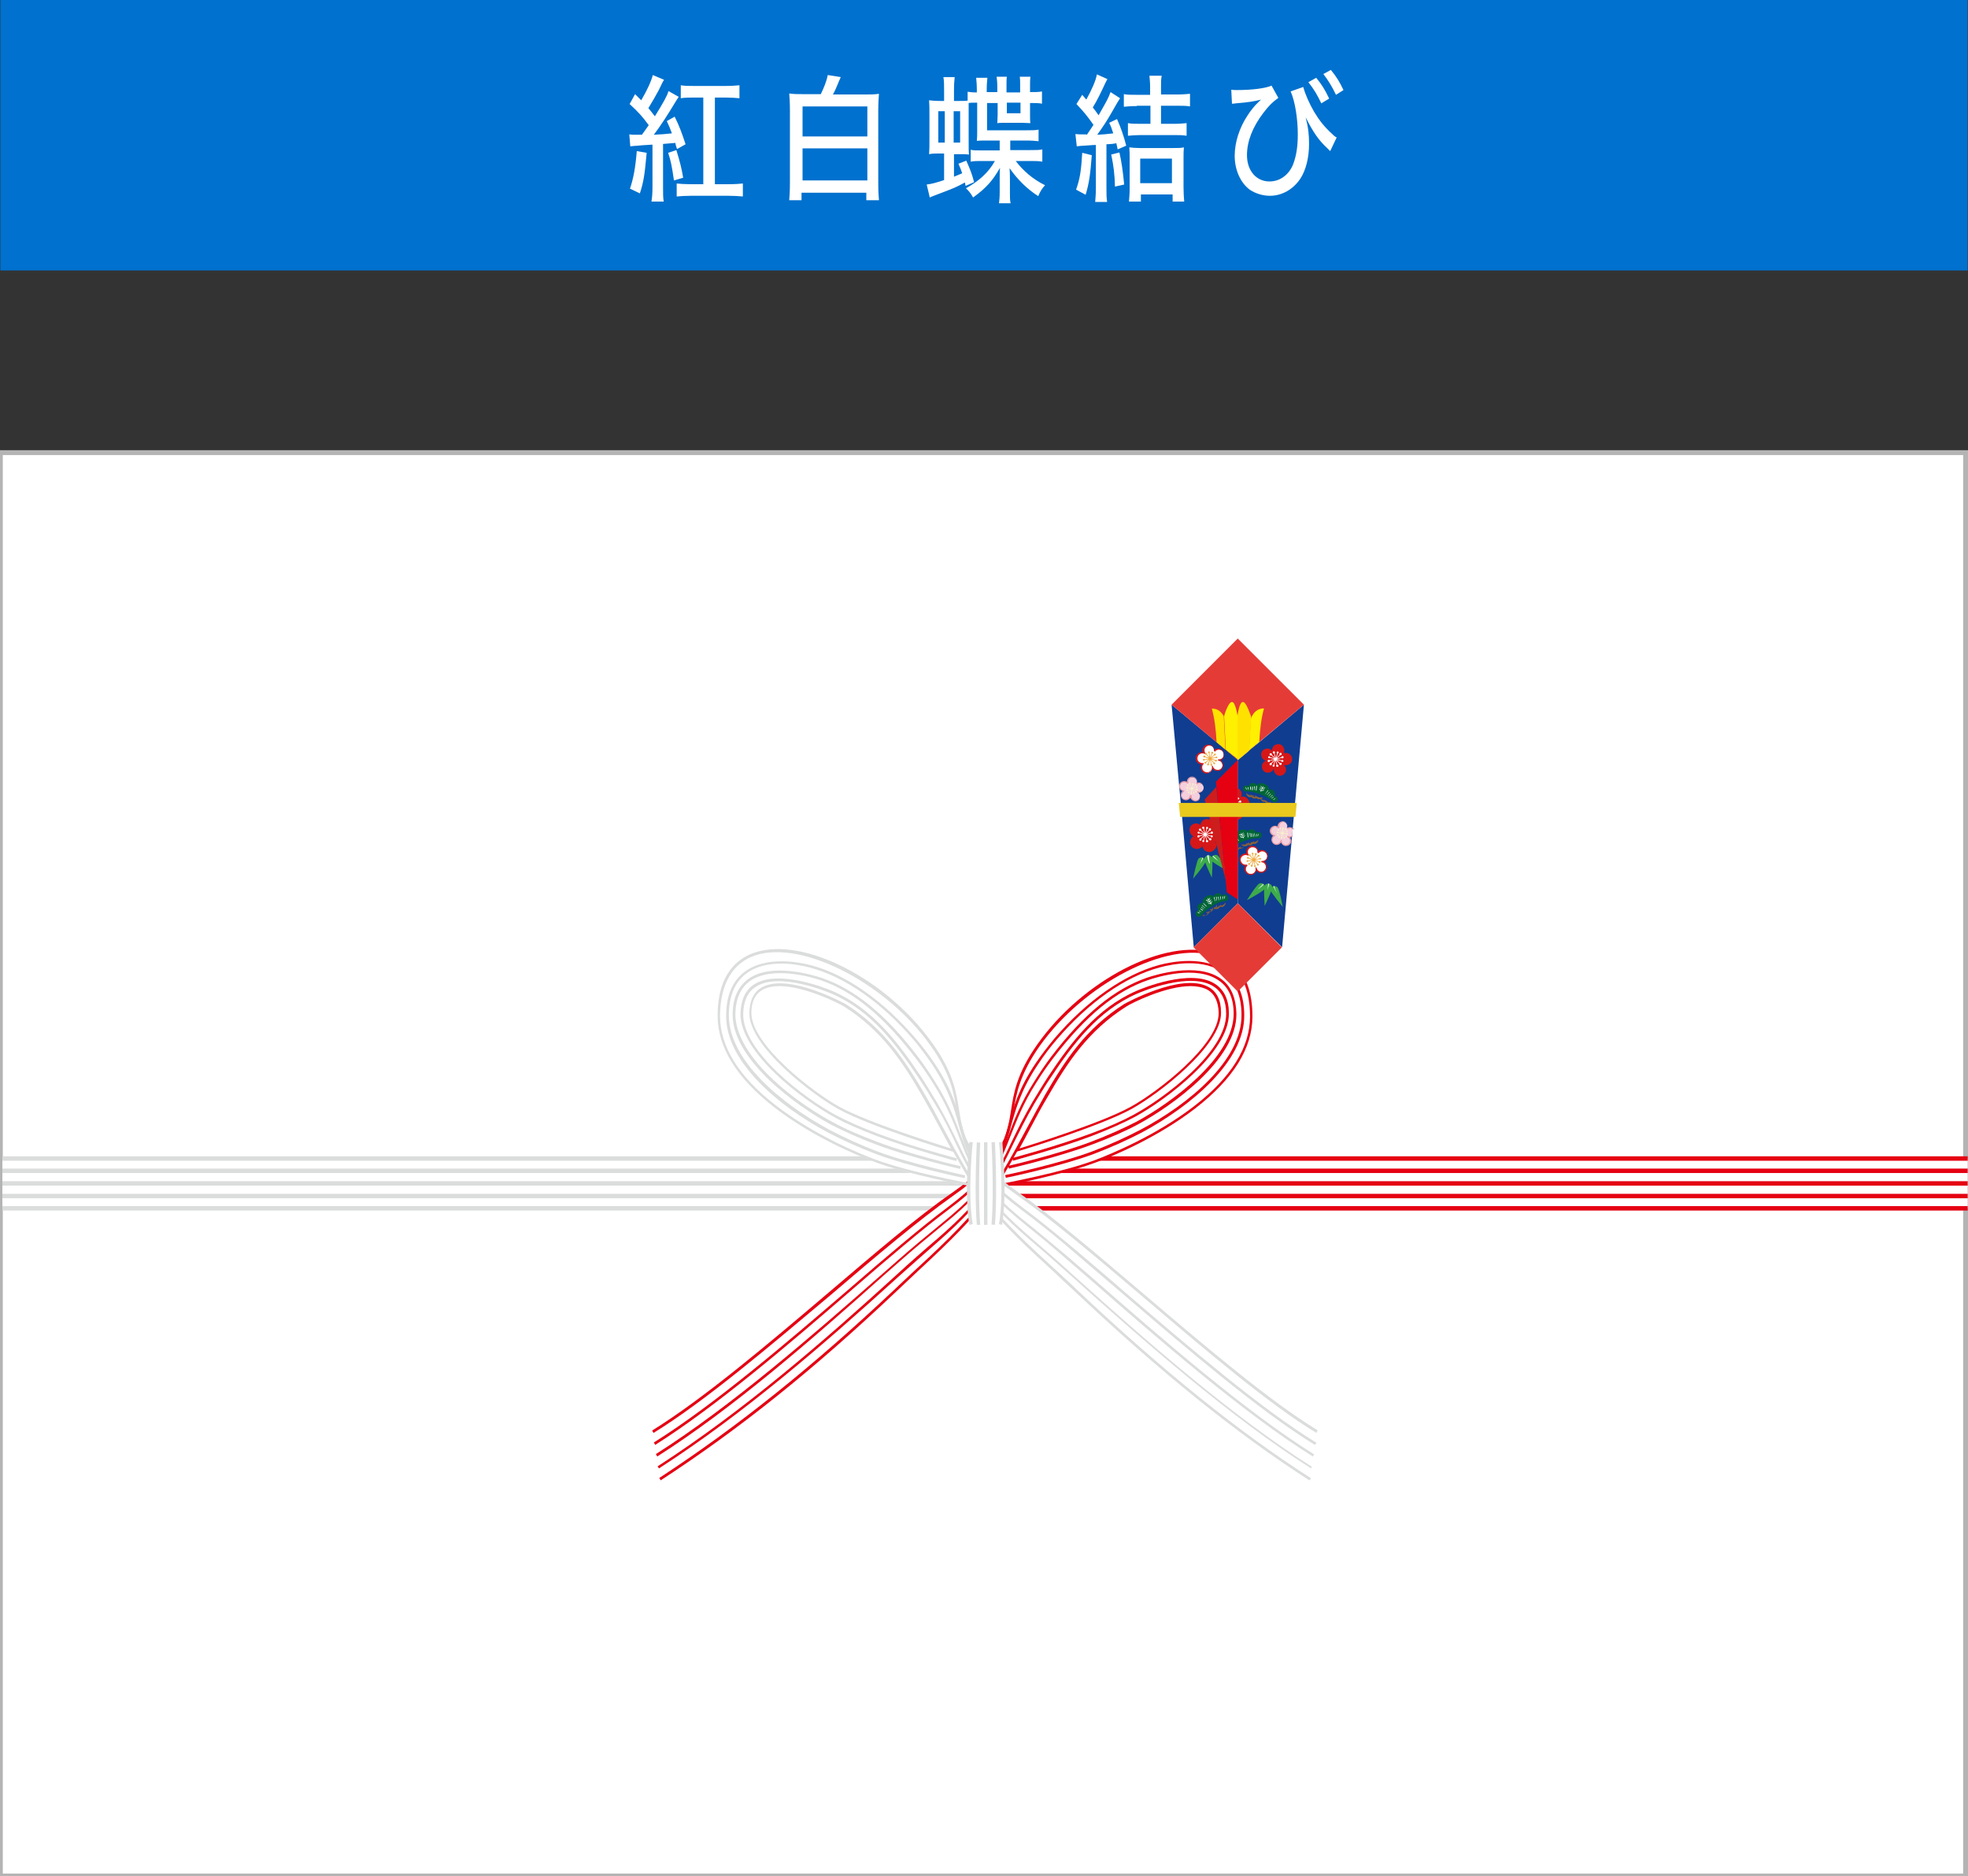 <?xml version="1.0" encoding="utf-8"?>
<!-- Generator: Adobe Illustrator 24.3.0, SVG Export Plug-In . SVG Version: 6.00 Build 0)  -->
<svg version="1.1" id="レイヤー_1" xmlns="http://www.w3.org/2000/svg" xmlns:xlink="http://www.w3.org/1999/xlink" x="0px"
	 y="0px" viewBox="0 0 577 550" style="enable-background:new 0 0 577 550;" xml:space="preserve">
<rect x="0" y="0" width="577" height="550" fill="#333333" stroke="none"/>
<style type="text/css">
	.st0{fill:#0071CE;}
	.st1{fill:#FFFFFF;}
	.st2{fill:#FFFFFF;stroke:#B4B4B5;stroke-width:1.442;stroke-miterlimit:10;}
	.st3{fill:#DBDCDC;}
	.st4{fill:#E50012;}
	.st5{fill:#103D90;}
	.st6{fill:#D61718;}
	.st7{fill:#3DAB4B;}
	.st8{fill:#F5CFDD;}
	.st9{fill:#E59BA4;}
	.st10{fill:#F6F4C9;}
	.st11{fill:#896138;}
	.st12{fill:#006536;}
	.st13{fill:#F0AA3F;}
	.st14{fill:#CD1D1C;}
	.st15{fill:#E53B37;}
	.st16{fill:#FFEF00;}
	.st17{fill:#FFE100;}
	.st18{fill:#EAC91D;}
</style>
<g>
	<g>
		<rect x="0.1" y="0" class="st0" width="576.8" height="79.3"/>
		<g>
			<path class="st1" d="M184.5,39.4c0.7,0.1,1.1,0.1,2.1,0.1c0.1,0,1.2,0,1.6,0c0.9-1.3,1.2-1.6,2-2.8c-1.9-2.6-3-3.8-5.6-6.2
				l1.6-2.9c0.9,0.9,1.1,1.1,1.8,1.8c1.8-3.1,2.9-5.5,3.4-7.4l3.3,1.4c-0.4,0.6-0.4,0.6-1.6,3.1c-0.8,1.5-1.9,3.4-3,5.2
				c0.7,0.8,1.2,1.5,1.9,2.4c2.6-4.2,3.6-6,4-7.4l3,1.7c-0.3,0.4-0.6,0.9-1.1,1.7c-1.9,3.2-4.3,6.9-6.2,9.4c2.4-0.1,3.3-0.2,5.3-0.4
				c-0.6-1.6-0.8-2.1-1.5-3.6l2.3-1.3c1.3,2.6,2.1,4.7,3.2,8.1l-2.5,1.4c-0.3-0.8-0.4-1.3-0.5-1.8c-0.1,0-1.3,0.1-3.6,0.3v12.7
				c0,1.9,0,3.1,0.2,4.2h-3.6c0.2-1.2,0.3-2.4,0.3-4.3V42.4c-3,0.2-3.4,0.2-4.2,0.3c-1.2,0.1-1.6,0.1-2.3,0.2L184.5,39.4z
				 M189.6,44.8c-0.6,6.6-0.9,8.5-2,11.9l-2.9-1.4c1-2.9,1.6-6.1,2-11L189.6,44.8z M198.3,44c1.1,3.6,1.5,5.2,2,8.1l-2.7,0.8
				c-0.6-4.1-0.9-5.7-1.7-8.1L198.3,44z M203.3,28.6c-1.3,0-2.5,0-3.7,0.2v-3.8c1.1,0.2,2.4,0.2,4,0.2h9.1c1.7,0,3-0.1,4.1-0.2v3.8
				c-1.1-0.1-2.4-0.2-4.1-0.2h-3.1v25.4h4c1.9,0,3.3-0.1,4.2-0.2v3.8c-1.2-0.1-2.6-0.2-4.2-0.2h-11.1c-1.6,0-2.9,0.1-4.1,0.2v-3.8
				c1,0.1,2.3,0.2,3.8,0.2h4V28.6H203.3z"/>
			<path class="st1" d="M240.6,27.7c1-2,1.8-4.1,2.1-5.7l3.8,0.6c-0.1,0.2-0.1,0.2-0.3,0.7c0,0.1-0.1,0.2-0.2,0.4
				c0,0.1-0.1,0.2-0.1,0.3c-0.8,1.8-0.9,2.3-1.7,3.7h9.3c1.9,0,2.8,0,4.2-0.2c-0.1,1.5-0.2,2.7-0.2,5v21.1c0,2.5,0.1,3.8,0.2,5.1
				h-3.7v-2.2h-19v2.2h-3.6c0.1-1.3,0.2-2.8,0.2-5.2V32.4c0-2.1-0.1-3.7-0.2-5c1.3,0.2,2.3,0.2,4.1,0.2H240.6z M235.3,40h19v-8.8
				h-19V40z M235.3,52.9h19v-9.4h-19V52.9z"/>
			<path class="st1" d="M286.4,30.1c-1.1,0-1.9,0-2.4,0.1c0,1,0,1.8,0,3.5v7.2c0,2.7,0,3.5,0.1,4.4c-0.8-0.1-1.5-0.1-3.3-0.1h-1.1
				v6.6c1.1-0.4,1.4-0.6,2.4-1c-0.3-0.9-0.5-1.5-1.1-2.8l2.3-0.9c1.2,2.7,1.6,3.7,2.3,6.3l-2.5,1.1c-0.1-0.5-0.1-0.6-0.2-1
				c-2.8,1.5-2.8,1.5-8.6,3.7c-1,0.4-1.1,0.4-1.7,0.7l-0.9-3.8c1.6-0.2,2.6-0.5,5.1-1.3V45h-1c-1.7,0-2.5,0-3.4,0.2
				c0.1-1.2,0.1-2.5,0.1-4.5v-6.9c0-2,0-3.1-0.1-4.4c0.9,0.1,1.8,0.2,3.4,0.2h1v-2.7c0-2.2,0-3.1-0.2-4.3h3.3
				c-0.1,1.2-0.2,2-0.2,4.3v2.7h0.8c1.7,0,2.6,0,3.2-0.1v-2.6c0.7,0.1,1.3,0.2,2.7,0.2v-0.6c0-1.7-0.1-2.7-0.2-3.7h3.3
				c-0.1,1-0.2,1.9-0.2,3.6v0.6h3.1v-1.7c0-1.2-0.1-2-0.2-2.8h3c-0.1,0.6-0.1,1.3-0.1,2.7v1.9h4v-1.9c0-1.3,0-2-0.1-2.7h3.1
				c-0.1,0.8-0.1,1.6-0.1,2.8v1.7c1.9,0,2.5,0,3.5-0.2v3.6c-1-0.2-1.7-0.2-3.5-0.2v3.3c0,1,0,2,0.1,2.6c-0.7,0-1.6-0.1-2.5-0.1h-4.7
				c-0.7,0-1.9,0-2.5,0.1c0-0.6,0.1-1.3,0.1-2.4v-3.5h-3.1v8h11.3c2,0,2.9,0,3.8-0.2v3.4c-1-0.1-1.9-0.2-3.8-0.2h-4.5V44h5.8
				c1.8,0,2.7,0,3.6-0.2v3.6c-1.1-0.2-2-0.2-3.6-0.2h-4.2c2.2,2.9,5.1,5.4,8.6,7.1c-0.9,1-1.3,1.6-2,3.2c-3.3-2.1-6.1-4.9-8.4-8.2
				c0.1,1.2,0.1,2.3,0.1,3.4v3.7c0,1.6,0,2.3,0.2,3.2h-3.4c0.1-0.9,0.2-1.7,0.2-3.3v-3.8c0-1.4,0-2.5,0.1-3.3
				c-1.5,2.5-2,3.2-3.3,4.7c-1.4,1.5-2.4,2.4-4.6,4c-0.6-1.1-1.3-2-2.1-2.7c3.8-2.1,6.6-4.6,8.5-8h-3.9c-1.4,0-2.2,0-3.2,0.2v-3.5
				c0.7,0.2,1.4,0.2,3.2,0.2h5.3v-2.9h-3.8c-1.1,0-2.1,0-2.9,0.1c0.1-1.3,0.1-1.5,0.1-2.7V30.1z M275.1,32.6v9.2h1.9v-9.2H275.1z
				 M281.5,41.8v-9.2h-1.9v9.2H281.5z M295.2,30.1v3.1h4v-3.1H295.2z"/>
			<path class="st1" d="M318.6,39.6c0.8-1.2,1.3-1.9,2-3c-1.9-2.7-3-4-5-6.1l1.7-2.7l1.2,1.4c1.6-2.9,2.8-5.6,3.1-7.4l3.1,1.4
				c-0.3,0.4-0.3,0.6-0.7,1.3c-1.2,2.6-2.3,4.9-3.6,7c0.7,0.9,0.8,1,1.7,2.3c2.6-4.6,2.8-4.9,3.5-6.8l2.8,1.8
				c-0.6,0.9-0.6,0.9-2.6,4.4c-1.2,2.1-2.5,4.1-4.1,6.3c2-0.1,2-0.1,4.7-0.4c-0.5-1.5-0.6-1.9-1.2-3.1l2.3-1.1
				c1.1,2.5,1.9,4.7,2.7,7.8l-2.5,1.1c-0.2-0.9-0.3-1.3-0.4-1.8c-1.1,0.2-1.1,0.2-2.9,0.3V55c0,1.9,0,2.9,0.2,4.2h-3.5
				c0.1-1.3,0.2-2.3,0.2-4.2V42.5c-0.5,0-0.5,0-3.3,0.2c-0.8,0-1.4,0.1-2.3,0.2l-0.4-3.6c0.9,0.1,1.3,0.1,2.5,0.1H318.6z
				 M320.1,45.5c-0.4,5.5-0.8,8.3-1.8,11.6l-2.8-1.5c1.1-3.1,1.5-5.5,1.8-10.8L320.1,45.5z M328.2,44.7c0.6,2.6,1,5.3,1.4,9.4
				l-2.7,0.6c-0.1-3.6-0.4-6.1-1.1-9.4L328.2,44.7z M333.3,31.1c-1.7,0-2.8,0.1-3.8,0.2v-3.7c1.1,0.2,2.1,0.2,3.9,0.2h3.8v-2.4
				c0-1.2-0.1-2.1-0.2-3.2h3.6c-0.2,1-0.2,1.9-0.2,3.2v2.3h4.6c1.7,0,2.8-0.1,3.9-0.2v3.7c-1-0.2-2.4-0.2-3.9-0.2h-4.6v5.3h3.7
				c1.6,0,2.8-0.1,3.8-0.2v3.7c-1.1-0.2-2.3-0.2-3.8-0.2h-9.7c-1.3,0-2.7,0.1-3.7,0.2v-3.7c1,0.2,2.2,0.2,3.8,0.2h2.8v-5.3H333.3z
				 M334.3,59.1h-3.3c0.1-1.1,0.2-2.2,0.2-3.9v-8.2c0-1.9,0-2.6-0.1-3.8c0.8,0.1,1.8,0.2,3,0.2h9.9c1.5,0,2.3,0,3.1-0.2
				c-0.1,1-0.1,2-0.1,3.8v7.9c0,1.6,0.1,3.1,0.2,4.2h-3.4v-2.1h-9.3V59.1z M334.3,53.7h9.3v-7.2h-9.3V53.7z"/>
			<path class="st1" d="M361,26.3c0.7,0.1,0.9,0.1,1.7,0.1c4.3,0,8.4-0.5,10.1-1.3l2,3.6c-1.8,1.3-2.8,2.3-4.4,4.4
				c-3.2,4.2-4.8,8.4-4.8,12.4c0,4.5,2.7,7.7,6.6,7.7c3.1,0,5.8-2,7-5.2c0.9-2.5,1.3-5.1,1.3-8.6c0-4.6-0.8-9.7-2.1-12.6l3.7-1.3
				c0.6,2.2,1.8,4.9,3.2,7.3c1.5,2.5,3,4.4,5.2,6.4c0.6,0.6,0.8,0.8,1.4,1.1l-1.9,4l-0.8-0.8c-2.6-2.4-4.1-4.6-6.4-9.1
				c0.8,3.1,1,5.1,1,7.8c0,4-0.9,7.6-2.5,10.1c-2.1,3.2-5.4,5.1-9,5.1c-2.1,0-4.3-0.7-5.9-1.8c-2.7-2-4.4-5.8-4.4-9.9
				c0-4,1.4-8.3,3.8-11.9c0.9-1.4,2.1-2.9,3.1-3.8l0.8-0.8c-1.8,0.5-3.7,0.8-7.4,1.1c-0.6,0.1-0.7,0.1-1.1,0.1L361,26.3z
				 M385.9,22.8c1.7,2.1,2.5,3.4,3.8,6.1l-2.3,1.4c-1.2-2.5-2.2-4.2-3.8-6.2L385.9,22.8z M390.2,20.5c1.7,2.1,2.5,3.4,3.7,5.9
				l-2.2,1.4c-1.1-2.3-2.1-4-3.7-6.1L390.2,20.5z"/>
		</g>
	</g>
	<g>
		<rect x="0.1" y="132.7" class="st2" width="576.2" height="417.3"/>
		<g>
			<g>
				<rect x="0.7" y="339.7" class="st1" width="288.1" height="14.6"/>
				<g>
					<rect x="0.7" y="339" class="st3" width="288.1" height="1.3"/>
					<rect x="0.7" y="342.6" class="st3" width="288.1" height="1.3"/>
					<rect x="0.7" y="346.3" class="st3" width="288.1" height="1.3"/>
					<rect x="0.7" y="350" class="st3" width="288.1" height="1.3"/>
					<rect x="0.7" y="353.6" class="st3" width="288.1" height="1.3"/>
				</g>
			</g>
			<g>
				<rect x="288.8" y="339.7" class="st1" width="288.1" height="14.6"/>
				<g>
					<rect x="288.8" y="339" class="st4" width="288.1" height="1.3"/>
					<rect x="288.8" y="342.6" class="st4" width="288.1" height="1.3"/>
					<rect x="288.8" y="346.3" class="st4" width="288.1" height="1.3"/>
					<rect x="288.8" y="350" class="st4" width="288.1" height="1.3"/>
					<rect x="288.8" y="353.6" class="st4" width="288.1" height="1.3"/>
				</g>
			</g>
			<g>
				<path class="st1" d="M283,347.4c-3.6,1.2-28.2,21.7-50.1,40.6c-12.5,10.8-24.5,20-41.3,31.6c0.4,2.6,1.9,12.8,2.1,14.2
					c8.9-6,28.3-19.5,47.2-35.7c20.8-17.8,47.5-43.8,47.9-46.3c3.7,5.1,33,34.9,65.7,60.4c11,8.6,21.2,16.6,29.6,21.4
					c0,0,2-12.7,2.3-14.2c-5.9-2.1-28.5-19.8-47.2-36.1c0,0-35-30.1-44.3-35.9c7.4-1.9,25.1-4.3,46.1-16.5c0,0,25.2-13.4,25.9-32.7
					c0,0,0.3-16.5-12.2-18.7c0,0-13.3-4.9-35,11.4c0,0-18.3,14-21.8,29.2l-2.6,13.2c0,0-2.3,4.6-6.4,8.9c0,0-5.6-5.8-7-11.1
					c-2-7.7-0.7-8.5-3.1-14.8c0,0-6-18-30.6-31.7c0,0-13.8-8-26.4-4.9c0,0-11.3,2.9-11,19.2c0,0-0.3,14.2,18,26.7
					c0,0,21.1,15.8,45.6,19.8C274.3,345.3,279.7,347,283,347.4z"/>
				<g>
					<path class="st4" d="M191.6,420.1l-0.4-0.7c15-9.3,33.7-25.1,51.8-40.5c13.4-11.4,26-22.2,36-29.1
						c15.3-10.7,16.2-16.6,17.4-24.1c0.8-5.2,1.7-11,7.8-19.6c13.3-18.8,37.6-31.3,51.9-26.7c5.1,1.6,11.1,6.1,11.1,18.6
						c0,9.3-5.6,18.3-16.7,26.9c-11.1,8.6-24.3,14.1-29.5,16c-9.4,3.5-26.9,6.9-27.1,6.9l-0.1-0.8c0.2,0,17.7-3.3,27-6.8
						c5.1-1.9,18.3-7.4,29.3-15.9c10.9-8.4,16.4-17.3,16.4-26.3c0-9.5-3.7-15.7-10.6-17.8c-13.8-4.4-38.1,8.2-51.1,26.5
						c-5.9,8.4-6.9,14.2-7.7,19.3c-1.2,7.3-2.2,13.7-17.7,24.6c-9.9,7-22.6,17.7-35.9,29.1C225.4,394.9,206.7,410.8,191.6,420.1z"/>
					<path class="st4" d="M192.1,423.6l-0.4-0.7c17.9-11.2,39-29.3,57.6-45.3c5.3-4.6,10.3-8.9,15.1-12.9c5.5-4.6,9.5-7.8,13.1-10.5
						c8.1-6.1,12.8-11.1,15.4-16.3c1.3-2.7,2-5.3,2.8-8.2c1.4-4.9,2.9-10.5,7.9-17.9c1.8-2.7,3.7-5.1,5.6-7.4
						c9.5-11.1,20.4-18.7,30.7-21.5c3.8-1,13.3-2.8,19.6,2c3.5,2.7,5.3,7,5.3,12.8c0.1,13.4-15.5,26.5-30,34.3
						c-4.2,2.2-9.1,4.4-14.1,6.3c-9.6,3.6-25.6,7-25.8,7l-0.2-0.8c0.2,0,16.2-3.4,25.7-7c5-1.9,9.8-4.1,14-6.3
						c14.4-7.6,29.7-20.5,29.6-33.6c0-5.5-1.7-9.6-5-12.2c-6-4.6-15.2-2.8-18.9-1.8c-10.2,2.7-20.9,10.2-30.3,21.2
						c-1.9,2.2-3.8,4.7-5.5,7.3c-4.9,7.3-6.4,12.8-7.8,17.7c-0.8,2.9-1.5,5.6-2.9,8.3c-2.6,5.3-7.4,10.5-15.6,16.6
						c-3.6,2.7-7.6,5.9-13.1,10.5c-4.8,4-9.8,8.3-15.1,12.9C231.2,394.2,210,412.3,192.1,423.6z"/>
					<path class="st4" d="M192.7,427l-0.4-0.7c22.2-14.1,45.8-34.7,66.5-52.9l4.9-4.3c3.5-3.1,8.2-7,12.6-10.6
						c7.4-6,12.2-11.1,15.1-16.1c1.7-3,2.9-6.1,4.2-9.4c1.7-4.5,3.7-9.7,7.5-15.7c1.8-2.9,3.5-5.4,5.1-7.5
						c9.6-12.6,18.6-19.9,28.2-23.2c2.4-0.8,14.6-4.6,21.5,0.3c3,2.1,4.5,5.6,4.6,10.4c0.1,13.3-18.8,26.9-28.8,32.3
						c-3.7,2-8.3,4-13.4,5.9c-9.8,3.7-24.3,7.1-24.5,7.1l-0.2-0.8c0.1,0,14.7-3.4,24.4-7.1c5-1.9,9.6-4,13.3-5.9
						c9.8-5.3,28.4-18.7,28.4-31.6c0-4.5-1.5-7.8-4.3-9.7c-6.5-4.7-18.4-1-20.7-0.2c-9.5,3.2-18.4,10.5-27.9,22.9
						c-1.6,2.1-3.3,4.5-5.1,7.4c-3.8,6-5.7,11.1-7.5,15.6c-1.3,3.3-2.5,6.5-4.3,9.5c-3,5.1-7.8,10.3-15.3,16.3
						c-4.4,3.6-9.1,7.5-12.6,10.6l-4.9,4.3C238.5,392.3,214.9,412.9,192.7,427z"/>
					<path class="st4" d="M193.2,430.5l-0.4-0.6c25.1-16.2,48.5-36.5,70-56.1c3.9-3.6,8-7.2,12.1-10.7c6.9-6,11.6-11,14.9-15.8
						c2.5-3.7,4.5-7.7,6.6-12.1c1.8-3.8,3.8-7.8,6.3-12.1c1.4-2.3,3-5,4.7-7.6c6.6-9.9,14.1-19.9,25.8-25c1.6-0.7,16-6.7,23.1-2
						c2.6,1.7,4,4.6,4,8.6c0.1,11.5-18.5,25.4-27.5,30.3c-3.2,1.7-7.4,3.6-12.6,5.6c-10,3.8-23,7.2-23.2,7.3l-0.2-0.8
						c0.1,0,13.2-3.5,23.1-7.2c5.2-1.9,9.4-3.8,12.5-5.5c8.9-4.8,27.2-18.4,27.1-29.6c0-3.8-1.3-6.5-3.7-8
						c-6.8-4.4-20.8,1.4-22.4,2.1c-11.5,5-18.9,14.9-25.4,24.7c-1.7,2.5-3.3,5.2-4.7,7.5c-2.5,4.3-4.4,8.2-6.3,12
						c-2.1,4.4-4.1,8.5-6.6,12.2c-3.3,4.8-8.1,9.9-15,16c-4.1,3.6-8.2,7.2-12.1,10.7C241.8,393.9,218.3,414.3,193.2,430.5z"/>
					<path class="st4" d="M193.7,434l-0.4-0.7c23.1-15.1,44.9-32.6,68.7-55c1.7-1.6,3.5-3.3,5.3-5c7.2-6.6,15.3-14.2,20.9-21.4
						c4.7-6,8.9-13.7,12.9-21.2c1.8-3.4,3.6-6.6,5.3-9.7c5.8-10,11.9-19.5,23.3-26.7c0.2-0.1,16.6-9.2,24.5-5
						c2.5,1.3,3.8,3.9,3.8,7.5c0.2,9.8-18.4,24-26.2,28.3c-9.1,5-31.5,11.9-33.6,12.5c-2.9,5.3-6,10.4-9.3,14.7
						c-5.7,7.3-13.8,14.8-21,21.5c-1.8,1.7-3.6,3.4-5.3,5C238.7,401.4,216.9,418.9,193.7,434z M349.1,289.1c-7.4,0-17.4,5-18.9,6
						c-11.2,7.1-17.3,16.5-23,26.4c-1.8,3-3.5,6.2-5.3,9.6c-1,1.9-2,3.8-3,5.6c4.5-1.4,24.3-7.6,32.6-12.2
						c7.7-4.2,26-18.2,25.8-27.6c-0.1-3.3-1.2-5.6-3.4-6.8C352.5,289.4,350.8,289.1,349.1,289.1z"/>
				</g>
				<g>
					<path class="st3" d="M385.5,423.6c-16.3-10-37.8-28.4-56.8-44.7c-5.8-4.9-11.2-9.6-16.4-14c-5.1-4.3-9.2-7.5-12.7-10.1
						c-8.2-6.1-13-11.2-15.6-16.5c-1.4-2.7-2.1-5.5-2.9-8.4c-1.3-4.9-2.9-10.4-7.7-17.7c-1.8-2.6-3.6-5.1-5.5-7.3
						c-9.4-11-20.2-18.5-30.3-21.2c-3.7-1-12.9-2.8-18.9,1.8c-3.3,2.5-5,6.6-5,12.2c0,13.1,15.3,25.9,29.6,33.6
						c4.2,2.2,9,4.4,14,6.3c9.5,3.6,25.5,6.9,25.7,7l-0.2,0.8c-0.2,0-16.2-3.4-25.8-7c-5-1.9-9.9-4.1-14.1-6.3
						c-14.6-7.7-30.1-20.8-30-34.3c0-5.8,1.8-10.1,5.3-12.8c6.3-4.8,15.8-3,19.6-2c10.3,2.7,21.2,10.4,30.7,21.5
						c1.9,2.2,3.8,4.7,5.6,7.4c5,7.4,6.5,13,7.9,17.9c0.8,2.9,1.5,5.6,2.8,8.2c2.6,5.2,7.3,10.2,15.4,16.3
						c3.5,2.6,7.6,5.9,12.7,10.1c5.2,4.4,10.7,9,16.4,14c19,16.3,40.5,34.7,56.7,44.6L385.5,423.6z"/>
					<path class="st3" d="M384.9,427c-20.3-12.7-44.6-33.8-66-52.5c-2-1.7-3.9-3.4-5.9-5.1c-4.8-4.2-8.7-7.4-12.2-10.2
						c-7.6-6.1-12.3-11.1-15.3-16.2c-1.8-3-3-6.2-4.3-9.6c-1.7-4.5-3.7-9.6-7.5-15.6c-1.8-2.9-3.5-5.3-5.1-7.4
						c-9.5-12.4-18.3-19.7-27.9-23c-2.3-0.8-14.2-4.4-20.8,0.2c-2.8,2-4.2,5.3-4.3,9.7c0,5.4,3.4,11.7,9.9,18.1
						c7.2,7.1,15.3,11.8,18.5,13.5c3.6,2,8.2,4,13.3,5.9c9.7,3.7,24.2,7.1,24.4,7.1l-0.2,0.8c-0.1,0-14.7-3.4-24.5-7.1
						c-5.1-1.9-9.7-4-13.4-5.9c-10-5.4-28.9-19-28.8-32.3c0-4.7,1.6-8.2,4.6-10.4c6.8-4.9,19.1-1.1,21.5-0.3
						c9.7,3.3,18.7,10.6,28.3,23.2c1.6,2.1,3.3,4.6,5.1,7.5c3.8,6,5.8,11.2,7.5,15.7c1.3,3.3,2.5,6.5,4.2,9.5c3,5,7.6,10,15.2,16
						c3.5,2.8,7.4,6.1,12.3,10.2c1.9,1.7,3.9,3.4,5.9,5.1c21.4,18.7,45.6,39.8,65.9,52.5L384.9,427z"/>
					<path class="st3" d="M384.4,430.5c-23.2-14.7-48.6-36.9-70.5-56.6c-3.6-3.2-7.5-6.7-11.8-10.3c-7-6-11.8-11-15.1-15.8
						c-2.5-3.7-4.5-7.8-6.6-12.2c-1.8-3.8-3.7-7.8-6.3-12c-1.4-2.3-3-5-4.7-7.5c-6.6-9.8-13.9-19.7-25.4-24.7
						c-1.6-0.7-15.6-6.5-22.4-2.1c-2.4,1.5-3.6,4.2-3.7,8c-0.1,11.2,18.2,24.8,27.1,29.6c3.2,1.7,7.4,3.6,12.5,5.5
						c9.9,3.8,23,7.2,23.1,7.2l-0.2,0.8c-0.1,0-13.2-3.5-23.2-7.3c-5.2-2-9.4-3.8-12.6-5.6c-9-4.9-27.6-18.7-27.5-30.3
						c0.1-4,1.4-6.9,4-8.6c7.1-4.6,21.5,1.3,23.1,2c11.7,5.1,19.2,15.1,25.8,25c1.7,2.6,3.3,5.3,4.7,7.6c2.5,4.3,4.4,8.2,6.3,12.1
						c2.1,4.3,4.1,8.4,6.6,12.1c3.2,4.8,8,9.7,14.9,15.7c4.2,3.6,8.2,7.1,11.8,10.4c21.8,19.7,47.2,41.9,70.3,56.5L384.4,430.5z"/>
					<path class="st3" d="M383.9,434c-21.2-13.6-43.8-31.8-69-55.6c-2-1.8-4-3.7-6.1-5.7c-7.1-6.5-14.5-13.3-20-20.3
						c-3.4-4.3-6.4-9.4-9.3-14.7c-2.1-0.6-24.5-7.5-33.6-12.5c-7.8-4.3-26.4-18.5-26.2-28.3c0.1-3.6,1.3-6.2,3.8-7.5
						c7.9-4.2,24.3,4.9,24.5,5c11.3,7.2,17.5,16.7,23.3,26.7c1.8,3.1,3.5,6.3,5.3,9.7c4,7.4,8.2,15.1,12.9,21.2
						c5.5,7,12.8,13.7,19.9,20.2c2.1,2,4.2,3.8,6.1,5.7c25.2,23.8,47.8,42,68.9,55.5L383.9,434z M228.5,289.1c-1.8,0-3.4,0.3-4.8,1
						c-2.2,1.2-3.4,3.5-3.4,6.8c-0.1,9.4,18.2,23.4,25.8,27.6c8.4,4.6,28.2,10.8,32.7,12.2c-1-1.9-2-3.7-3-5.6
						c-1.8-3.4-3.6-6.6-5.3-9.6c-5.7-9.9-11.8-19.3-23-26.4C245.9,294.1,235.9,289.1,228.5,289.1z"/>
					<path class="st3" d="M386,420.1c-13.7-8.2-32.6-24.3-50.8-39.8c-13.9-11.8-27-22.9-37-29.9c-15.6-10.9-16.6-17.3-17.7-24.6
						c-0.8-5.1-1.7-10.9-7.7-19.3c-12.9-18.2-37.3-30.8-51.1-26.5c-6.9,2.2-10.5,8.4-10.6,17.8c0,9,5.5,17.9,16.4,26.3
						c11,8.5,24.1,14,29.3,15.9c9.3,3.5,26.8,6.8,27,6.8l-0.1,0.8c-0.2,0-17.8-3.4-27.1-6.9c-5.2-1.9-18.4-7.4-29.5-16
						c-11.1-8.6-16.7-17.7-16.7-26.9c0-12.4,6-17,11.1-18.6c14.3-4.6,38.6,7.9,51.9,26.7c6.1,8.5,7,14.4,7.8,19.6
						c1.2,7.5,2.1,13.3,17.4,24.1c10,7,23.1,18.2,37,30c18.2,15.5,37.1,31.5,50.7,39.7L386,420.1z"/>
				</g>
				<g>
					<path class="st1" d="M284.7,334.9c0,0-1.6,11,0,24.2l8.6,0c0,0,1.7-12.5,0-24.2L284.7,334.9z"/>
					<g>
						<path class="st3" d="M284.2,359.1c-1.6-9.5,0-24.1,0-24.3l1,0.1c0,0.1-1.6,14.7,0,24L284.2,359.1z"/>
						<path class="st3" d="M286.4,359.1c-0.8-9.5,0-24.1,0-24.2l1,0.1c0,0.1-0.8,14.7,0,24.1L286.4,359.1z"/>
						<rect x="288.5" y="334.9" class="st3" width="1" height="24.2"/>
						<path class="st3" d="M291.7,359.1l-1-0.1c0.8-9.4,0-23.9,0-24.1l1-0.1C291.7,335,292.5,349.6,291.7,359.1z"/>
						<path class="st3" d="M293.8,359.1l-0.9-0.2c1.6-9.4,0-23.9,0-24l1-0.1C293.8,335,295.4,349.6,293.8,359.1z"/>
					</g>
				</g>
			</g>
		</g>
		<g>
			<g>
				<g>
					<polygon class="st5" points="369.2,217.6 366.2,220 365.6,220.6 362.9,222.8 362.9,264.8 375.9,277.7 379.2,240.9 382.3,206.6 
											"/>
					<polygon class="st5" points="362.8,222.6 360.3,220.6 359.3,219.7 356.7,217.6 343.5,206.6 346.7,240.9 350,277.7 362.9,264.8 
						362.9,222.8 					"/>
					<g>
						<g>
							<path class="st6" d="M355.9,246.5c1,0.2,2-0.4,2.2-1.3c0.2-1-0.4-2-1.3-2.2c-0.4-0.1-0.8-0.1-1.2,0.1
								c0.1-0.2,0.2-0.3,0.2-0.5c0.2-1-0.4-2-1.3-2.2c-1-0.2-2,0.4-2.2,1.3c-0.1,0.2-0.1,0.5,0,0.7c-0.2-0.3-0.6-0.6-1-0.7
								c-1-0.2-2,0.4-2.2,1.3c-0.2,1,0.4,2,1.3,2.2c0,0,0,0,0.1,0c-0.6,0.2-1,0.7-1.2,1.3c-0.2,1,0.4,2,1.3,2.2c1,0.2,2-0.4,2.2-1.3
								l0,0c-0.2,1,0.4,1.9,1.3,2.2c1,0.2,1.9-0.4,2.2-1.3c0.2-0.8-0.2-1.6-0.8-2l0,0C355.5,246.4,355.7,246.4,355.9,246.5z"/>
							<path class="st6" d="M354.5,249.8c-0.2,0-0.3,0-0.5-0.1c-0.8-0.2-1.3-0.8-1.5-1.6c-0.4,0.5-0.9,0.8-1.6,0.8
								c-0.2,0-0.3,0-0.5-0.1c-0.5-0.1-1-0.4-1.2-0.9c-0.3-0.5-0.4-1-0.2-1.5c0.1-0.5,0.4-0.9,0.9-1.2c-0.8-0.4-1.3-1.3-1.1-2.3
								c0.2-0.9,1-1.5,1.9-1.5c0.2,0,0.3,0,0.5,0.1c0.3,0.1,0.6,0.2,0.8,0.4c0-0.1,0-0.2,0-0.3c0.2-0.9,1-1.5,2-1.5
								c0.2,0,0.3,0,0.5,0.1c1.1,0.3,1.7,1.4,1.5,2.4c0,0.1,0,0.1,0,0.2c0.3-0.1,0.6-0.1,0.9,0c1.1,0.3,1.7,1.3,1.5,2.4
								c-0.2,0.9-1,1.5-1.9,1.5l0,0c-0.1,0-0.1,0-0.2,0c0.3,0.5,0.4,1,0.3,1.6C356.2,249.2,355.4,249.8,354.5,249.8z M352.7,247.2
								C352.7,247.2,352.7,247.2,352.7,247.2L352.7,247.2c0.2,0,0.2,0.1,0.2,0.2c-0.2,0.9,0.3,1.7,1.2,1.9c0.1,0,0.3,0,0.4,0
								c0.7,0,1.4-0.5,1.6-1.2c0.2-0.7-0.1-1.4-0.8-1.8c0,0-0.1-0.1-0.1-0.1c0,0,0-0.1,0-0.1c0.1-0.1,0.2-0.1,0.3-0.1
								c0.1,0.1,0.3,0.1,0.4,0.2c0.1,0,0.3,0,0.4,0c0.7,0,1.4-0.5,1.6-1.2c0.2-0.9-0.3-1.7-1.2-2c-0.4-0.1-0.7-0.1-1.1,0.1
								c-0.1,0-0.2,0-0.2,0c-0.1-0.1-0.1-0.2,0-0.2c0.1-0.1,0.2-0.3,0.2-0.5c0.2-0.9-0.3-1.8-1.2-2c-0.1,0-0.3,0-0.4,0
								c-0.8,0-1.4,0.5-1.6,1.3c-0.1,0.2-0.1,0.4,0,0.7c0,0.1,0,0.2-0.1,0.2c-0.1,0-0.2,0-0.2-0.1c-0.2-0.3-0.6-0.5-0.9-0.6
								c-0.1,0-0.3,0-0.4,0c-0.7,0-1.4,0.5-1.6,1.2c-0.2,0.9,0.3,1.7,1.2,2c0,0,0,0,0.1,0c0.1,0,0.1,0.1,0.2,0.2
								c0,0.1,0,0.2-0.1,0.2c-0.5,0.2-0.9,0.6-1.1,1.2c-0.1,0.4,0,0.9,0.2,1.2c0.2,0.4,0.6,0.6,1,0.7c0.1,0,0.3,0,0.4,0
								c0.7,0,1.4-0.5,1.6-1.2C352.5,247.3,352.5,247.3,352.7,247.2C352.6,247.2,352.6,247.2,352.7,247.2z"/>
							<path class="st1" d="M355.2,245.5c0.2,0,0.3-0.1,0.4-0.2c0-0.2-0.1-0.3-0.2-0.4c-0.1,0-0.3,0-0.4,0.1l-1.3-0.3l1.3-0.4
								c0.1,0.1,0.2,0.2,0.4,0.1c0.2,0,0.3-0.2,0.2-0.4c-0.1-0.2-0.2-0.3-0.4-0.2c-0.1,0-0.2,0.2-0.2,0.3l-1.3,0.4l0.9-1
								c0.1,0.1,0.3,0,0.4-0.1c0.1-0.1,0.1-0.3,0-0.5c-0.1-0.1-0.3-0.1-0.5,0c-0.1,0.1-0.1,0.3,0,0.4l-0.9,1l0.3-1.3
								c0.1,0,0.3-0.1,0.3-0.2c0-0.2-0.1-0.3-0.2-0.4c-0.2,0-0.3,0.1-0.4,0.2c0,0.1,0,0.3,0.1,0.4l-0.3,1.3l-0.4-1.3
								c0.1-0.1,0.2-0.2,0.1-0.4c-0.1-0.2-0.2-0.3-0.4-0.2c-0.2,0-0.3,0.2-0.2,0.4c0,0.1,0.2,0.2,0.3,0.2l0.4,1.3l-1-0.9
								c0.1-0.1,0-0.3-0.1-0.4c-0.1-0.1-0.3-0.1-0.5,0c-0.1,0.1-0.1,0.3,0,0.5c0.1,0.1,0.3,0.1,0.4,0l1,0.9l-1.3-0.3
								c0-0.1-0.1-0.3-0.2-0.3c-0.2,0-0.3,0.1-0.4,0.2c0,0.2,0.1,0.3,0.2,0.4c0.1,0,0.3,0,0.4-0.1l1.3,0.3l-1.3,0.4
								c-0.1-0.1-0.2-0.2-0.4-0.1c-0.2,0.1-0.3,0.2-0.2,0.4c0,0.2,0.2,0.3,0.4,0.2c0.1,0,0.2-0.2,0.2-0.3l1.3-0.4l-0.9,1
								c-0.1-0.1-0.3,0-0.4,0.1c-0.1,0.1-0.1,0.3,0,0.5c0.1,0.1,0.3,0.1,0.5,0c0.1-0.1,0.1-0.3,0-0.4l0.9-1l-0.3,1.3
								c-0.1,0-0.3,0.1-0.3,0.2c0,0.2,0.1,0.3,0.2,0.4c0.2,0,0.3-0.1,0.4-0.2c0-0.1,0-0.3-0.1-0.4l0.3-1.3l0.4,1.3
								c-0.1,0.1-0.2,0.2-0.1,0.4c0,0.2,0.2,0.3,0.4,0.2c0.2,0,0.3-0.2,0.2-0.4c0-0.1-0.2-0.2-0.3-0.2l-0.4-1.3l1,0.9
								c-0.1,0.1,0,0.3,0.1,0.4c0.1,0.1,0.3,0.1,0.5,0c0.1-0.1,0.1-0.3,0-0.5c-0.1-0.1-0.3-0.1-0.4,0l-1-0.9l1.3,0.3
								C355,245.4,355.1,245.5,355.2,245.5z"/>
						</g>
						<g>
							<g>
								<path class="st7" d="M360.4,255.6c0,0-2.9-4.7-3.6-4.9c-0.6-0.2-1,0-1.3,0.3c-0.3,0.3-0.5,0.7-0.3,1.3
									C355.4,252.9,360.4,255.6,360.4,255.6z"/>
								<path class="st1" d="M355.5,251c0,0,0.1,0.1,0.3,0.3c0.2,0.2,0.4,0.4,0.7,0.6c0.2,0.2,0.5,0.4,0.7,0.5
									c0.1,0,0.1,0.1,0.1,0.1c0,0,0.1,0,0.1,0.1c0,0,0.1,0,0.1,0c0,0,0,0,0,0s0,0,0,0c0,0,0,0-0.1,0c0,0-0.1,0-0.1-0.1
									c0,0-0.1-0.1-0.1-0.1c-0.2-0.2-0.4-0.4-0.6-0.6c-0.2-0.2-0.4-0.5-0.6-0.6c-0.2-0.2-0.3-0.3-0.3-0.3L355.5,251z"/>
							</g>
							<g>
								<path class="st7" d="M349.8,257.6c0,0,3.7-4.3,3.6-5c0-0.6-0.3-0.9-0.7-1.1c-0.4-0.2-0.8-0.2-1.3,0.2
									C350.9,252.2,349.8,257.6,349.8,257.6z"/>
								<path class="st1" d="M352.5,251.5c0,0,0,0.1-0.1,0.4c-0.1,0.2-0.2,0.5-0.3,0.8c-0.1,0.3-0.3,0.6-0.4,0.8
									c0,0.1-0.1,0.1-0.1,0.1c0,0-0.1,0.1-0.1,0.1c0,0,0,0-0.1,0.1c0,0,0,0,0,0s0,0,0,0c0,0,0,0,0.1-0.1c0,0,0.1-0.1,0.1-0.1
									c0,0,0.1-0.1,0.1-0.1c0.1-0.2,0.3-0.5,0.5-0.8c0.2-0.3,0.3-0.6,0.4-0.8c0.1-0.2,0.2-0.4,0.2-0.4L352.5,251.5z"/>
							</g>
							<g>
								<path class="st7" d="M355.3,257.3c0,0,0.4-5.5,0-6c-0.4-0.5-0.8-0.6-1.2-0.5c-0.4,0.1-0.8,0.3-1,0.9
									C352.9,252.3,355.3,257.3,355.3,257.3z"/>
								<path class="st1" d="M353.9,250.8c0,0,0,0.2,0.1,0.4c0,0.2,0.1,0.5,0.2,0.9c0.1,0.3,0.2,0.6,0.3,0.8c0,0.1,0,0.1,0.1,0.2
									c0,0,0,0.1,0.1,0.1c0,0,0,0.1,0,0.1c0,0,0,0,0,0s0,0,0,0c0,0,0,0,0-0.1c0,0,0-0.1,0-0.1c0,0,0-0.1,0-0.2
									c-0.1-0.2-0.1-0.5-0.2-0.9c0-0.3-0.1-0.6-0.1-0.9c0-0.2,0-0.4,0-0.4L353.9,250.8z"/>
							</g>
						</g>
						<g>
							<path class="st8" d="M351.4,232.3c0.7,0.1,1.4-0.5,1.5-1.2c0.1-0.7-0.5-1.4-1.2-1.5c-0.3,0-0.6,0-0.9,0.2
								c0.1-0.1,0.1-0.3,0.1-0.4c0.1-0.8-0.5-1.4-1.2-1.5c-0.8-0.1-1.4,0.5-1.5,1.2c0,0.2,0,0.4,0,0.5c-0.2-0.2-0.5-0.4-0.8-0.4
								c-0.7-0.1-1.4,0.5-1.5,1.2c-0.1,0.7,0.5,1.4,1.2,1.5c0,0,0,0,0.1,0c-0.4,0.2-0.7,0.6-0.8,1.1c-0.1,0.7,0.5,1.4,1.2,1.5
								c0.7,0.1,1.4-0.5,1.5-1.2l0,0c-0.1,0.7,0.5,1.4,1.2,1.5c0.7,0.1,1.4-0.5,1.5-1.2c0.1-0.6-0.3-1.2-0.8-1.4l0,0
								C351.2,232.2,351.3,232.3,351.4,232.3z"/>
							<path class="st9" d="M350.5,234.9c-0.1,0-0.1,0-0.2,0c-0.6-0.1-1.1-0.5-1.3-1c-0.3,0.5-0.9,0.8-1.5,0.7
								c-0.8-0.1-1.4-0.8-1.3-1.7c0-0.4,0.2-0.7,0.5-1c-0.7-0.2-1.1-0.9-1-1.6c0.1-0.8,0.8-1.4,1.7-1.3c0.2,0,0.4,0.1,0.6,0.2
								c0-0.1,0-0.1,0-0.2c0.1-0.8,0.8-1.4,1.7-1.3c0.8,0.1,1.4,0.8,1.3,1.7c0,0,0,0.1,0,0.1c0.2-0.1,0.4-0.1,0.6-0.1
								c0.8,0.1,1.4,0.8,1.3,1.7c-0.1,0.8-0.7,1.3-1.5,1.3c0.3,0.3,0.4,0.7,0.4,1.2C351.9,234.4,351.3,234.9,350.5,234.9z
								 M349.2,233.1C349.2,233.1,349.2,233.1,349.2,233.1L349.2,233.1c0.1,0,0.2,0.1,0.2,0.2c-0.1,0.7,0.4,1.3,1.1,1.3
								c0.7,0.1,1.3-0.4,1.3-1.1c0.1-0.5-0.2-1-0.7-1.2c0,0-0.1,0-0.1-0.1c0,0,0-0.1,0-0.1c0-0.1,0.1-0.1,0.2-0.1
								c0.1,0,0.2,0.1,0.4,0.1c0.7,0.1,1.3-0.4,1.3-1.1c0.1-0.7-0.4-1.3-1.1-1.3c-0.3,0-0.5,0-0.8,0.2c-0.1,0-0.1,0-0.2,0
								c0,0-0.1-0.1,0-0.2c0.1-0.1,0.1-0.2,0.1-0.4c0.1-0.7-0.4-1.3-1.1-1.4c-0.7-0.1-1.3,0.4-1.4,1.1c0,0.2,0,0.3,0,0.5
								c0,0.1,0,0.1-0.1,0.2c-0.1,0-0.1,0-0.2,0c-0.2-0.2-0.5-0.3-0.8-0.4c-0.7-0.1-1.3,0.4-1.3,1.1c-0.1,0.7,0.4,1.3,1.1,1.3
								c0,0,0,0,0,0c0.1,0,0.1,0.1,0.1,0.1c0,0.1,0,0.1-0.1,0.2c-0.4,0.2-0.6,0.5-0.7,1c-0.1,0.7,0.4,1.3,1.1,1.3
								c0.7,0.1,1.3-0.4,1.3-1.1C349,233.2,349,233.2,349.2,233.1C349.1,233.2,349.1,233.1,349.2,233.1z"/>
							<path class="st10" d="M350.9,231.7c0.1,0,0.3-0.1,0.3-0.2c0-0.1-0.1-0.3-0.2-0.3c-0.1,0-0.2,0-0.2,0.1l-1-0.1l0.9-0.4
								c0.1,0.1,0.2,0.1,0.3,0.1c0.1-0.1,0.2-0.2,0.1-0.3c-0.1-0.1-0.2-0.2-0.3-0.1c-0.1,0-0.2,0.1-0.1,0.2l-0.9,0.4l0.6-0.8
								c0.1,0,0.2,0,0.3-0.1c0.1-0.1,0.1-0.3-0.1-0.3c-0.1-0.1-0.3-0.1-0.3,0.1c-0.1,0.1-0.1,0.2,0,0.3l-0.6,0.8l0.1-1
								c0.1,0,0.2-0.1,0.2-0.2c0-0.1-0.1-0.3-0.2-0.3c-0.1,0-0.3,0.1-0.3,0.2c0,0.1,0,0.2,0.1,0.2l-0.1,1L349,230
								c0.1-0.1,0.1-0.2,0.1-0.3c-0.1-0.1-0.2-0.2-0.3-0.1c-0.1,0.1-0.2,0.2-0.1,0.3c0,0.1,0.1,0.2,0.2,0.1l0.4,0.9l-0.8-0.6
								c0-0.1,0-0.2-0.1-0.3c-0.1-0.1-0.3-0.1-0.3,0.1c-0.1,0.1-0.1,0.3,0.1,0.3c0.1,0.1,0.2,0.1,0.3,0l0.8,0.6l-1-0.1
								c0-0.1-0.1-0.2-0.2-0.2c-0.1,0-0.3,0.1-0.3,0.2c0,0.1,0.1,0.3,0.2,0.3c0.1,0,0.2,0,0.2-0.1l1,0.1l-0.9,0.4
								c-0.1-0.1-0.2-0.1-0.3-0.1c-0.1,0.1-0.2,0.2-0.1,0.3c0.1,0.1,0.2,0.2,0.3,0.1c0.1,0,0.2-0.1,0.1-0.2l0.9-0.4l-0.6,0.8
								c-0.1,0-0.2,0-0.3,0.1c-0.1,0.1-0.1,0.3,0.1,0.3c0.1,0.1,0.3,0.1,0.3-0.1c0.1-0.1,0.1-0.2,0-0.3l0.6-0.8l-0.1,1
								c-0.1,0-0.2,0.1-0.2,0.2c0,0.1,0.1,0.3,0.2,0.3c0.1,0,0.3-0.1,0.3-0.2c0-0.1,0-0.2-0.1-0.2l0.1-1l0.4,0.9
								c-0.1,0.1-0.1,0.2-0.1,0.3c0.1,0.1,0.2,0.2,0.3,0.1c0.1-0.1,0.2-0.2,0.1-0.3c0-0.1-0.1-0.2-0.2-0.1l-0.4-0.9l0.8,0.6
								c0,0.1,0,0.2,0.1,0.3c0.1,0.1,0.3,0.1,0.3-0.1c0.1-0.1,0.1-0.3-0.1-0.3c-0.1-0.1-0.2-0.1-0.3,0l-0.8-0.6l1,0.1
								C350.7,231.6,350.8,231.7,350.9,231.7z"/>
						</g>
						<g>
							<g>
								<path class="st11" d="M352.5,268.5c0,0,0,0,0.1,0c0,0,0.1,0,0.1,0c0.1,0,0.1,0,0.2,0c0.1,0,0.1,0,0.2,0c0.1,0,0.1,0,0.2-0.1
									c0.1,0,0.1-0.1,0.2-0.1c0.1,0,0.1-0.1,0.2-0.1c0,0,0.1,0,0.1-0.1c0,0,0.1,0,0.1-0.1c0.1,0,0.1-0.1,0.2-0.2
									c0.1,0,0.1-0.1,0.1-0.2c0-0.1,0.1-0.1,0.1-0.2c0-0.1,0.1-0.1,0.1-0.2c0,0,0-0.1,0.1-0.1c0-0.1,0.1-0.1,0.1-0.1s0,0,0,0.1
									c0,0,0,0.1,0,0.1c0,0.1,0,0.1,0,0.2c0,0.1,0,0.1-0.1,0.2c0,0.1-0.1,0.2-0.1,0.2c-0.1,0.1-0.1,0.2-0.2,0.2
									c0,0-0.1,0.1-0.1,0.1c0,0-0.1,0.1-0.1,0.1c-0.1,0.1-0.2,0.1-0.3,0.1c0,0-0.1,0-0.1,0c0,0-0.1,0-0.1,0c-0.1,0-0.2,0-0.3,0
									c-0.1,0-0.2,0-0.2,0c-0.1,0-0.2-0.1-0.3-0.1C352.5,268.5,352.5,268.5,352.5,268.5z"/>
								<path class="st11" d="M353.6,267.7c0,0,0,0,0.1,0c0,0,0.1,0,0.1,0c0.1,0,0.1,0,0.2,0c0.1,0,0.1,0,0.2-0.1
									c0.1,0,0.1,0,0.2-0.1c0.1,0,0.1-0.1,0.2-0.1c0.1,0,0.1-0.1,0.2-0.1c0,0,0.1,0,0.1-0.1c0,0,0.1-0.1,0.1-0.1
									c0.1,0,0.1-0.1,0.1-0.2c0-0.1,0.1-0.1,0.1-0.2c0-0.1,0.1-0.1,0.1-0.2c0-0.1,0.1-0.1,0.1-0.2c0,0,0-0.1,0.1-0.1
									c0-0.1,0.1-0.1,0.1-0.1s0,0,0,0.1c0,0,0,0.1,0,0.1c0,0.1,0,0.1,0,0.2c0,0.1,0,0.1,0,0.2c0,0.1,0,0.2-0.1,0.2
									c0,0.1-0.1,0.2-0.2,0.2c0,0-0.1,0.1-0.1,0.1c0,0-0.1,0.1-0.1,0.1c-0.1,0.1-0.2,0.1-0.3,0.1c0,0-0.1,0-0.1,0c0,0-0.1,0-0.1,0
									c-0.1,0-0.2,0-0.3,0c-0.1,0-0.2,0-0.2,0c-0.1,0-0.2,0-0.3-0.1C353.7,267.7,353.6,267.7,353.6,267.7z"/>
								<path class="st11" d="M354.7,266.8c0,0,0,0,0.1,0c0,0,0.1,0,0.1,0c0.1,0,0.1,0,0.2,0c0.1,0,0.1,0,0.2,0c0.1,0,0.1,0,0.2-0.1
									c0.1,0,0.1-0.1,0.2-0.1c0.1,0,0.1-0.1,0.2-0.1c0,0,0.1,0,0.1-0.1c0,0,0.1,0,0.1-0.1c0.1,0,0.1-0.1,0.2-0.2
									c0.1,0,0.1-0.1,0.1-0.2c0-0.1,0.1-0.1,0.1-0.2c0-0.1,0.1-0.1,0.1-0.2c0,0,0-0.1,0.1-0.1c0-0.1,0.1-0.1,0.1-0.1s0,0,0,0.1
									c0,0,0,0.1,0,0.1c0,0.1,0,0.1,0,0.2c0,0.1,0,0.1-0.1,0.2c0,0.1-0.1,0.2-0.1,0.2c-0.1,0.1-0.1,0.2-0.2,0.2
									c0,0-0.1,0.1-0.1,0.1c0,0-0.1,0.1-0.1,0.1c-0.1,0.1-0.2,0.1-0.3,0.1c0,0-0.1,0-0.1,0c0,0-0.1,0-0.1,0c-0.1,0-0.2,0-0.3,0
									c-0.1,0-0.2,0-0.2,0c-0.1,0-0.2-0.1-0.3-0.1C354.7,266.8,354.7,266.8,354.7,266.8z"/>
								<path class="st11" d="M355.8,266c0,0,0,0,0.1,0c0,0,0.1,0,0.1,0c0.1,0,0.1,0,0.2,0c0.1,0,0.1,0,0.2,0c0.1,0,0.1,0,0.2,0
									c0.1,0,0.1,0,0.2,0c0.1,0,0.1,0,0.2-0.1c0,0,0.1,0,0.1,0c0,0,0.1,0,0.1-0.1c0.1,0,0.1-0.1,0.2-0.1c0.1,0,0.1-0.1,0.2-0.1
									c0.1,0,0.1-0.1,0.1-0.1c0,0,0.1-0.1,0.1-0.1c0,0,0.1-0.1,0.1-0.1c0-0.1,0.1-0.1,0.1-0.1s0,0,0,0.1c0,0,0,0.1,0,0.1
									c0,0.1,0,0.1-0.1,0.2c0,0.1,0,0.1-0.1,0.2c0,0.1-0.1,0.1-0.2,0.2c-0.1,0.1-0.1,0.1-0.2,0.2c0,0-0.1,0.1-0.1,0.1
									c0,0-0.1,0-0.1,0.1c-0.1,0-0.2,0.1-0.3,0.1c0,0-0.1,0-0.1,0c0,0-0.1,0-0.1,0c-0.1,0-0.2,0-0.3,0c-0.1,0-0.2,0-0.2-0.1
									c-0.1,0-0.2-0.1-0.3-0.1C355.9,266.1,355.8,266,355.8,266z"/>
								<path class="st11" d="M357.1,265.6c0,0,0,0,0.1,0c0,0,0.1,0,0.1,0c0.1,0,0.1,0,0.2,0c0.1,0,0.1,0,0.2,0c0.1,0,0.1,0,0.2,0
									c0.1,0,0.1,0,0.2-0.1c0.1,0,0.1,0,0.2-0.1c0,0,0.1,0,0.1,0c0,0,0.1,0,0.1-0.1c0.1,0,0.1-0.1,0.2-0.1c0.1,0,0.1-0.1,0.2-0.1
									c0.1,0,0.1-0.1,0.1-0.2c0,0,0.1-0.1,0.1-0.1c0,0,0.1-0.1,0.1-0.1c0-0.1,0.1-0.1,0.1-0.1s0,0,0,0.1c0,0,0,0.1,0,0.1
									c0,0.1,0,0.1,0,0.2c0,0.1,0,0.1-0.1,0.2c0,0.1-0.1,0.2-0.1,0.2c-0.1,0.1-0.1,0.1-0.2,0.2c0,0-0.1,0.1-0.1,0.1
									c0,0-0.1,0-0.1,0.1c-0.1,0-0.2,0.1-0.3,0.1c0,0-0.1,0-0.1,0c0,0-0.1,0-0.1,0c-0.1,0-0.2,0-0.3,0c-0.1,0-0.2,0-0.2,0
									c-0.1,0-0.2-0.1-0.3-0.1C357.1,265.6,357.1,265.6,357.1,265.6z"/>
							</g>
							<path class="st12" d="M358.7,262.3c-0.2,0.1-0.3,0.2-0.4,0.4c0,0,0-0.1,0-0.1c-0.3-0.6-1.1-0.9-1.7-0.6
								c-0.3,0.2-0.6,0.4-0.7,0.8c-0.5-0.4-1.3-0.6-2.2,0c-0.9,0.5-1.2,1.3-1.1,2c-0.3-0.1-0.7,0-1,0.2c-0.6,0.4-0.7,1.2-0.3,1.8
								c0,0,0,0.1,0.1,0.1c-0.2,0-0.4,0.1-0.5,0.2c-0.4,0.3-0.5,0.9-0.2,1.3c0.3,0.4,1,0.6,1.3,0.2c1.5-1.9,2.8-2.5,3.3-2.8
								c0,0,0.1-0.1,0.1-0.1c0,0,0.1,0,0.1-0.1c0.5-0.3,1.7-1.2,4.1-1.5c0.5-0.1,0.7-0.8,0.4-1.2
								C359.8,262.3,359.2,262.1,358.7,262.3z"/>
							<path class="st1" d="M355.1,263.8c0,0,0-0.1,0-0.1c0,0-0.1,0-0.1,0l-0.3,0.5l-0.2-0.3l0.3-0.6c0,0,0-0.1,0-0.1
								c0,0-0.1,0-0.1,0l-0.3,0.5l-0.2-0.4c0,0-0.1-0.1-0.1,0c0,0-0.1,0.1,0,0.1l0.2,0.4l-0.6,0c0,0-0.1,0-0.1,0.1
								c0,0,0,0.1,0.1,0.1l0.7,0l0.2,0.3l-0.6,0c0,0-0.1,0-0.1,0.1c0,0,0,0.1,0.1,0.1l0.7,0l0.2,0.3l-0.6,0c0,0-0.1,0-0.1,0.1
								c0,0,0,0.1,0.1,0.1l0.7,0l0.1,0.1c0,0,0.1,0.1,0.1,0c0,0,0.1-0.1,0-0.1l-0.1-0.1l0.3-0.6c0,0,0-0.1,0-0.1c0,0-0.1,0-0.1,0
								l-0.3,0.5l-0.2-0.3L355.1,263.8z"/>
							<g>
								<g>
									<path class="st1" d="M353.7,265.8C353.7,265.8,353.7,265.8,353.7,265.8l-0.9-0.9c0,0,0-0.1,0-0.1c0,0,0.1,0,0.1,0l0.8,0.8
										C353.8,265.7,353.8,265.7,353.7,265.8C353.8,265.8,353.7,265.8,353.7,265.8z"/>
									<path class="st1" d="M353.3,266.2C353.3,266.2,353.3,266.2,353.3,266.2l-0.9-0.7c0,0,0-0.1,0-0.1c0,0,0.1,0,0.1,0l0.8,0.7
										C353.4,266.1,353.4,266.1,353.3,266.2C353.4,266.2,353.4,266.2,353.3,266.2z"/>
									<path class="st1" d="M353,266.6C352.9,266.6,352.9,266.6,353,266.6l-0.8-0.6c0,0,0-0.1,0-0.1c0,0,0.1,0,0.1,0l0.7,0.6
										C353,266.5,353,266.5,353,266.6C353,266.6,353,266.6,353,266.6z"/>
									<path class="st1" d="M352.6,267C352.5,267,352.5,267,352.6,267l-0.7-0.5c0,0,0-0.1,0-0.1c0,0,0.1,0,0.1,0l0.7,0.4
										C352.6,266.9,352.6,266.9,352.6,267C352.6,267,352.6,267,352.6,267z"/>
									<path class="st1" d="M352.2,267.4C352.1,267.4,352.1,267.4,352.2,267.4l-0.7-0.3c0,0-0.1-0.1,0-0.1c0,0,0.1-0.1,0.1,0
										l0.6,0.3C352.2,267.3,352.2,267.3,352.2,267.4C352.2,267.4,352.2,267.4,352.2,267.4z"/>
									<path class="st1" d="M351.8,267.8C351.8,267.8,351.7,267.8,351.8,267.8l-0.6-0.2c0,0-0.1-0.1-0.1-0.1c0,0,0.1-0.1,0.1-0.1
										l0.5,0.2C351.8,267.7,351.8,267.7,351.8,267.8C351.8,267.8,351.8,267.8,351.8,267.8z"/>
								</g>
							</g>
							<g>
								<g>
									<path class="st1" d="M356.3,264.2C356.3,264.2,356.3,264.3,356.3,264.2c-0.1,0-0.1,0-0.1,0l-0.3-1.1c0,0,0-0.1,0.1-0.1
										c0,0,0.1,0,0.1,0.1L356.3,264.2C356.3,264.2,356.3,264.2,356.3,264.2z"/>
									<path class="st1" d="M356.8,264.1C356.8,264.1,356.8,264.1,356.8,264.1c-0.1,0-0.1,0-0.1-0.1l-0.2-1c0,0,0-0.1,0.1-0.1
										c0,0,0.1,0,0.1,0.1L356.8,264.1C356.9,264,356.9,264.1,356.8,264.1z"/>
									<path class="st1" d="M357.4,264C357.4,264,357.4,264,357.4,264c-0.1,0-0.1,0-0.1-0.1l-0.2-0.9c0,0,0-0.1,0.1-0.1
										c0,0,0.1,0,0.1,0.1L357.4,264C357.4,263.9,357.4,263.9,357.4,264z"/>
									<path class="st1" d="M357.9,263.8C357.9,263.8,357.9,263.8,357.9,263.8c-0.1,0-0.1,0-0.1-0.1l-0.1-0.8c0,0,0-0.1,0.1-0.1
										c0,0,0.1,0,0.1,0.1L357.9,263.8C358,263.8,357.9,263.8,357.9,263.8z"/>
									<path class="st1" d="M358.5,263.7C358.5,263.7,358.4,263.7,358.5,263.7c-0.1,0-0.1,0-0.1-0.1l0-0.7c0,0,0-0.1,0.1-0.1
										c0,0,0.1,0,0.1,0.1L358.5,263.7C358.5,263.6,358.5,263.6,358.5,263.7z"/>
									<path class="st1" d="M359,263.5C359,263.5,359,263.5,359,263.5c-0.1,0-0.1,0-0.1-0.1l0.1-0.6c0,0,0.1-0.1,0.1-0.1
										c0,0,0.1,0.1,0.1,0.1L359,263.5C359,263.5,359,263.5,359,263.5z"/>
								</g>
							</g>
						</g>
						<g>
							<path class="st1" d="M357.5,222.8c0.9-0.2,1.4-1,1.2-1.9c-0.2-0.9-1-1.4-1.9-1.2c-0.4,0.1-0.7,0.3-0.9,0.5c0-0.2,0-0.3,0-0.5
								c-0.2-0.9-1-1.4-1.9-1.2c-0.9,0.2-1.4,1-1.2,1.9c0,0.2,0.1,0.4,0.3,0.6c-0.3-0.2-0.7-0.2-1.1-0.2c-0.9,0.2-1.4,1-1.2,1.9
								c0.2,0.9,1,1.4,1.9,1.2c0,0,0,0,0.1,0c-0.4,0.4-0.6,0.9-0.5,1.5c0.2,0.9,1,1.4,1.9,1.2c0.9-0.2,1.4-1,1.2-1.9l0,0
								c0.2,0.8,1,1.4,1.8,1.2c0.8-0.2,1.4-1,1.2-1.8c-0.1-0.7-0.7-1.2-1.4-1.2l0,0C357.2,222.8,357.4,222.8,357.5,222.8z"/>
							<path class="st6" d="M353.8,226.8c-0.8,0-1.5-0.6-1.7-1.4c-0.1-0.4,0-0.9,0.2-1.3c-0.8,0-1.5-0.6-1.7-1.4
								c-0.2-0.9,0.4-1.9,1.3-2.1c0.3-0.1,0.5,0,0.8,0c0-0.1-0.1-0.2-0.1-0.2c-0.2-0.9,0.4-1.9,1.4-2.1c0.1,0,0.2,0,0.4,0
								c0.8,0,1.5,0.6,1.7,1.4c0,0,0,0.1,0,0.1c0.2-0.2,0.4-0.3,0.7-0.3c0.1,0,0.2,0,0.4,0c0.8,0,1.5,0.6,1.7,1.4
								c0.2,0.9-0.3,1.7-1.1,2c0.4,0.2,0.7,0.7,0.8,1.1c0.1,0.4,0,0.9-0.2,1.3c-0.3,0.4-0.6,0.6-1.1,0.7c-0.1,0-0.2,0-0.4,0
								c-0.6,0-1.1-0.3-1.4-0.7c-0.1,0.7-0.7,1.2-1.3,1.3C354.1,226.8,354,226.8,353.8,226.8z M352.8,223.7c0.1,0,0.1,0,0.1,0.1
								c0,0.1,0,0.1,0,0.2c-0.4,0.3-0.5,0.8-0.4,1.3c0.1,0.6,0.7,1.1,1.4,1.1c0.1,0,0.2,0,0.3,0c0.8-0.2,1.3-0.9,1.1-1.7
								c0,0,0-0.1,0-0.1c0,0,0.1-0.1,0.1-0.1l0,0c0.1,0,0.2,0,0.2,0.1c0.1,0.6,0.7,1.1,1.4,1.1c0.1,0,0.2,0,0.3,0
								c0.4-0.1,0.7-0.3,0.9-0.6c0.2-0.3,0.3-0.7,0.2-1c-0.1-0.6-0.6-1.1-1.2-1.1c0,0-0.1,0-0.1-0.1c0,0,0-0.1,0-0.1
								c0-0.1,0.1-0.2,0.2-0.2c0,0,0.1,0,0.1,0l0,0c0.1,0,0.2,0,0.3,0c0.8-0.2,1.3-0.9,1.1-1.7c-0.1-0.6-0.7-1.1-1.4-1.1
								c-0.1,0-0.2,0-0.3,0c-0.3,0.1-0.6,0.2-0.8,0.5c0,0.1-0.1,0.1-0.2,0c-0.1,0-0.1-0.1-0.1-0.2c0-0.1,0-0.3,0-0.4
								c-0.1-0.7-0.7-1.1-1.4-1.1c-0.1,0-0.2,0-0.3,0c-0.8,0.2-1.3,0.9-1.1,1.7c0,0.2,0.1,0.4,0.2,0.5c0,0.1,0,0.1,0,0.2
								c-0.1,0.1-0.1,0.1-0.2,0c-0.3-0.2-0.6-0.2-1-0.1c-0.8,0.2-1.2,0.9-1.1,1.7c0.1,0.6,0.7,1.1,1.4,1.1
								C352.5,223.8,352.6,223.8,352.8,223.7C352.7,223.7,352.7,223.7,352.8,223.7C352.7,223.7,352.7,223.7,352.8,223.7z"/>
							<path class="st13" d="M356.7,222.3c0.2,0,0.2-0.2,0.2-0.3c0-0.2-0.2-0.2-0.3-0.2c-0.1,0-0.2,0.1-0.2,0.2l-1.2,0.2l0.9-0.8
								c0.1,0.1,0.2,0.1,0.3,0c0.1-0.1,0.1-0.3,0-0.4c-0.1-0.1-0.3-0.1-0.4,0c-0.1,0.1-0.1,0.2-0.1,0.3l-0.9,0.8l0.4-1.1
								c0.1,0,0.2-0.1,0.3-0.2c0-0.1,0-0.3-0.2-0.4c-0.1,0-0.3,0-0.4,0.2c0,0.1,0,0.2,0.1,0.3l-0.4,1.1l-0.2-1.2
								c0.1-0.1,0.2-0.2,0.1-0.3c0-0.2-0.2-0.2-0.3-0.2s-0.2,0.2-0.2,0.3c0,0.1,0.1,0.2,0.2,0.2l0.2,1.2l-0.8-0.9
								c0.1-0.1,0.1-0.2,0-0.3c-0.1-0.1-0.3-0.1-0.4,0c-0.1,0.1-0.1,0.3,0,0.4c0.1,0.1,0.2,0.1,0.3,0.1l0.8,0.9l-1.1-0.4
								c0-0.1-0.1-0.2-0.2-0.3c-0.1,0-0.3,0-0.4,0.2c0,0.1,0,0.3,0.2,0.4c0.1,0,0.2,0,0.3-0.1l1.1,0.4l-1.2,0.2
								c-0.1-0.1-0.2-0.2-0.3-0.1c-0.2,0-0.2,0.2-0.2,0.3c0,0.2,0.2,0.2,0.3,0.2c0.1,0,0.2-0.1,0.2-0.2l1.2-0.2l-0.9,0.8
								c-0.1-0.1-0.2-0.1-0.3,0c-0.1,0.1-0.1,0.3,0,0.4c0.1,0.1,0.3,0.1,0.4,0c0.1-0.1,0.1-0.2,0.1-0.3l0.9-0.8l-0.4,1.1
								c-0.1,0-0.2,0.1-0.3,0.2c0,0.1,0,0.3,0.2,0.4c0.1,0,0.3,0,0.4-0.2c0-0.1,0-0.2-0.1-0.3l0.4-1.1l0.2,1.2
								c-0.1,0.1-0.2,0.2-0.1,0.3c0,0.2,0.2,0.2,0.3,0.2c0.2,0,0.3-0.2,0.2-0.3c0-0.1-0.1-0.2-0.2-0.2l-0.2-1.2l0.8,0.9
								c-0.1,0.1-0.1,0.2,0,0.3c0.1,0.1,0.3,0.1,0.4,0c0.1-0.1,0.1-0.3,0-0.4c-0.1-0.1-0.2-0.1-0.3-0.1l-0.8-0.9l1.1,0.4
								c0,0.1,0.1,0.2,0.2,0.3c0.1,0,0.3,0,0.4-0.2c0-0.1,0-0.3-0.2-0.4c-0.1,0-0.2,0-0.3,0.1l-1.1-0.4l1.2-0.2
								C356.5,222.3,356.6,222.3,356.7,222.3z"/>
						</g>
					</g>
					<g>
						<g>
							<path class="st1" d="M370.3,252.5c0.9-0.2,1.4-1,1.2-1.9c-0.2-0.9-1-1.4-1.9-1.2c-0.4,0.1-0.7,0.3-0.9,0.5c0-0.2,0-0.3,0-0.5
								c-0.2-0.9-1-1.4-1.9-1.2c-0.9,0.2-1.4,1-1.2,1.9c0,0.2,0.1,0.4,0.3,0.6c-0.3-0.2-0.7-0.2-1.1-0.2c-0.9,0.2-1.4,1-1.2,1.9
								c0.2,0.9,1,1.4,1.9,1.2c0,0,0,0,0.1,0c-0.4,0.4-0.6,0.9-0.5,1.5c0.2,0.8,1,1.4,1.9,1.2c0.9-0.2,1.4-1,1.2-1.9l0,0
								c0.2,0.8,1,1.4,1.8,1.2c0.8-0.2,1.4-1,1.2-1.8c-0.1-0.7-0.7-1.2-1.4-1.2v0C370,252.5,370.2,252.5,370.3,252.5z"/>
							<path class="st6" d="M370.6,252.6c0.8-0.3,1.3-1.1,1.1-2c-0.2-0.8-0.9-1.4-1.7-1.4c-0.1,0-0.2,0-0.4,0
								c-0.2,0.1-0.5,0.2-0.7,0.3c0,0,0-0.1,0-0.1c-0.2-0.8-0.9-1.4-1.7-1.4c-0.1,0-0.2,0-0.4,0c-0.9,0.2-1.6,1.1-1.4,2.1
								c0,0.1,0,0.2,0.1,0.2c-0.2-0.1-0.5-0.1-0.8,0c-0.9,0.2-1.5,1.1-1.3,2.1c0.2,0.8,0.9,1.4,1.7,1.4c-0.2,0.4-0.3,0.8-0.2,1.3
								c0.2,0.8,0.9,1.4,1.7,1.4c0.1,0,0.2,0,0.4,0c0.7-0.1,1.2-0.7,1.3-1.3c0.3,0.4,0.8,0.7,1.4,0.7c0.1,0,0.2,0,0.4,0
								c0.4-0.1,0.8-0.4,1.1-0.7c0.2-0.4,0.3-0.8,0.2-1.3C371.3,253.2,371,252.8,370.6,252.6z M368.4,254.4c0-0.1-0.1-0.2-0.2-0.1
								l0,0c0,0-0.1,0-0.1,0.1c0,0,0,0.1,0,0.1c0.2,0.8-0.3,1.5-1.1,1.7c-0.1,0-0.2,0-0.3,0c-0.7,0-1.2-0.5-1.4-1.1
								c-0.1-0.5,0.1-1,0.4-1.3c0.1-0.1,0.1-0.1,0-0.2c0,0-0.1-0.1-0.1-0.1c0,0,0,0,0,0c0,0,0,0-0.1,0c-0.1,0-0.2,0-0.3,0
								c-0.7,0-1.2-0.5-1.4-1.1c-0.2-0.8,0.3-1.5,1.1-1.7c0.3-0.1,0.7,0,1,0.1c0.1,0,0.2,0,0.2,0c0-0.1,0.1-0.1,0-0.2
								c-0.1-0.2-0.2-0.3-0.2-0.5c-0.2-0.8,0.3-1.5,1.1-1.7c0.1,0,0.2,0,0.3,0c0.7,0,1.3,0.5,1.4,1.1c0,0.1,0,0.3,0,0.4
								c0,0.1,0,0.1,0.1,0.2c0.1,0,0.1,0,0.2,0c0.2-0.2,0.5-0.4,0.8-0.5c0.1,0,0.2,0,0.3,0c0.7,0,1.2,0.5,1.4,1.1
								c0.2,0.8-0.3,1.5-1.1,1.7c-0.1,0-0.2,0-0.3,0h-0.1c-0.1,0-0.2,0.1-0.2,0.2c0,0,0,0.1,0,0.1c0,0,0.1,0.1,0.1,0.1
								c0.6,0,1.1,0.5,1.2,1.1c0.1,0.4,0,0.7-0.2,1.1c-0.2,0.3-0.5,0.5-0.9,0.6c-0.1,0-0.2,0-0.3,0
								C369.1,255.5,368.5,255,368.4,254.4z"/>
							<path class="st13" d="M369.5,252c0.2,0,0.2-0.2,0.2-0.3c0-0.2-0.2-0.2-0.3-0.2c-0.1,0-0.2,0.1-0.2,0.2l-1.2,0.2l0.9-0.8
								c0.1,0.1,0.2,0.1,0.3,0c0.1-0.1,0.1-0.3,0-0.4c-0.1-0.1-0.3-0.1-0.4,0c-0.1,0.1-0.1,0.2-0.1,0.3l-0.9,0.8l0.4-1.1
								c0.1,0,0.2-0.1,0.3-0.2c0-0.1,0-0.3-0.2-0.4c-0.1,0-0.3,0-0.4,0.2c0,0.1,0,0.2,0.1,0.3l-0.4,1.1l-0.2-1.2
								c0.1-0.1,0.2-0.2,0.1-0.3c0-0.2-0.2-0.2-0.3-0.2c-0.2,0-0.2,0.2-0.2,0.3c0,0.1,0.1,0.2,0.2,0.2l0.2,1.2l-0.8-0.9
								c0.1-0.1,0.1-0.2,0-0.3c-0.1-0.1-0.3-0.1-0.4,0c-0.1,0.1-0.1,0.3,0,0.4c0.1,0.1,0.2,0.1,0.3,0.1l0.8,0.9l-1.1-0.4
								c0-0.1-0.1-0.2-0.2-0.3c-0.1,0-0.3,0-0.4,0.2c0,0.1,0,0.3,0.2,0.4c0.1,0,0.2,0,0.3-0.1l1.1,0.4l-1.2,0.2
								c-0.1-0.1-0.2-0.2-0.3-0.1c-0.2,0-0.2,0.2-0.2,0.3c0,0.2,0.2,0.2,0.3,0.2c0.1,0,0.2-0.1,0.2-0.2l1.2-0.2l-0.9,0.8
								c-0.1-0.1-0.2-0.1-0.3,0c-0.1,0.1-0.1,0.3,0,0.4c0.1,0.1,0.3,0.1,0.4,0c0.1-0.1,0.1-0.2,0.1-0.3l0.9-0.8l-0.4,1.1
								c-0.1,0-0.2,0.1-0.3,0.2c0,0.1,0,0.3,0.2,0.4c0.1,0,0.3,0,0.4-0.2c0-0.1,0-0.2-0.1-0.3l0.4-1.1l0.2,1.2
								c-0.1,0.1-0.2,0.2-0.1,0.3c0,0.2,0.2,0.2,0.3,0.2c0.2,0,0.2-0.2,0.2-0.3c0-0.1-0.1-0.2-0.2-0.2l-0.2-1.2l0.8,0.9
								c-0.1,0.1-0.1,0.2,0,0.3c0.1,0.1,0.3,0.1,0.4,0c0.1-0.1,0.1-0.3,0-0.4c-0.1-0.1-0.2-0.1-0.3-0.1l-0.8-0.9l1.1,0.4
								c0,0.1,0.1,0.2,0.2,0.3c0.1,0,0.3,0,0.4-0.2c0-0.1,0-0.3-0.2-0.4c-0.1,0-0.2,0-0.3,0.1l-1.1-0.4l1.2-0.2
								C369.2,252,369.4,252,369.5,252z"/>
						</g>
						<g>
							<path class="st8" d="M379,243.1l0,0.2l-0.1,1.6l0,0.2c-0.3,0.2-0.6,0.3-1,0.3c-0.1,0-0.3,0-0.4-0.1l0,0
								c0.5,0.2,0.9,0.8,0.8,1.4c-0.1,0.7-0.7,1.3-1.5,1.2c-0.7-0.1-1.3-0.7-1.2-1.5h0c-0.1,0.7-0.8,1.3-1.5,1.2
								c-0.7-0.1-1.3-0.8-1.2-1.5c0.1-0.5,0.4-0.9,0.8-1.1c0,0,0,0-0.1,0c-0.7-0.1-1.3-0.8-1.2-1.5c0.1-0.7,0.8-1.3,1.5-1.2
								c0.3,0,0.6,0.2,0.8,0.4c-0.1-0.2-0.1-0.4,0-0.6c0.1-0.8,0.8-1.3,1.5-1.2c0.8,0.1,1.3,0.8,1.2,1.5c0,0.1-0.1,0.3-0.1,0.4
								c0.2-0.2,0.5-0.2,0.9-0.2C378.5,242.7,378.8,242.8,379,243.1z"/>
							<path class="st9" d="M378.2,242.5c-0.2,0-0.4,0-0.6,0.1c0,0,0-0.1,0-0.1c0.1-0.8-0.5-1.6-1.3-1.7c-0.8-0.1-1.6,0.5-1.7,1.3
								c0,0.1,0,0.1,0,0.2c-0.2-0.1-0.4-0.2-0.6-0.2c-0.8-0.1-1.6,0.5-1.7,1.3c-0.1,0.7,0.4,1.4,1,1.6c-0.3,0.2-0.5,0.6-0.5,1
								c-0.1,0.8,0.5,1.6,1.3,1.7c0.6,0.1,1.2-0.2,1.5-0.7c0.2,0.5,0.7,1,1.3,1c0.1,0,0.1,0,0.2,0c0.8,0,1.4-0.6,1.5-1.3
								c0-0.4-0.1-0.8-0.4-1.2c0.3,0,0.5-0.1,0.8-0.2l0-0.2l0-0.2c-0.2,0.2-0.6,0.4-1,0.3c-0.1,0-0.2,0-0.4-0.1
								c-0.1,0-0.2,0-0.2,0.1c0,0,0,0.1,0,0.1c0,0,0,0.1,0.1,0.1c0.5,0.2,0.8,0.7,0.7,1.2c-0.1,0.7-0.7,1.1-1.3,1.1
								c-0.7-0.1-1.1-0.7-1.1-1.3c0-0.1,0-0.2-0.1-0.2l0,0c0,0,0,0,0,0c0,0-0.1,0-0.1,0c0,0,0,0.1-0.1,0.1c-0.1,0.7-0.7,1.1-1.3,1.1
								c-0.7-0.1-1.2-0.7-1.1-1.3c0-0.4,0.3-0.8,0.7-1c0.1,0,0.1-0.1,0.1-0.2c0-0.1-0.1-0.1-0.1-0.1h0c-0.7-0.1-1.2-0.7-1.1-1.3
								c0.1-0.7,0.7-1.2,1.3-1.1c0.3,0,0.6,0.2,0.8,0.4c0,0,0.1,0.1,0.2,0c0.1,0,0.1-0.1,0.1-0.2c0-0.2-0.1-0.3,0-0.5
								c0.1-0.7,0.7-1.2,1.4-1.1c0.7,0.1,1.2,0.7,1.1,1.4c0,0.1,0,0.2-0.1,0.4c0,0.1,0,0.1,0,0.2c0,0,0.1,0,0.2,0
								c0.2-0.1,0.5-0.2,0.8-0.2c0.4,0,0.7,0.2,0.9,0.5l0-0.2l0-0.2C378.8,242.7,378.5,242.5,378.2,242.5z"/>
							<path class="st10" d="M377.3,244.7c0.1,0,0.3-0.1,0.3-0.2c0-0.1-0.1-0.3-0.2-0.3c-0.1,0-0.2,0-0.2,0.1l-1-0.1l0.9-0.4
								c0.1,0.1,0.2,0.1,0.3,0.1c0.1-0.1,0.2-0.2,0.1-0.3c-0.1-0.1-0.2-0.2-0.3-0.1c-0.1,0-0.2,0.1-0.1,0.2l-0.9,0.4l0.6-0.8
								c0.1,0,0.2,0,0.3-0.1c0.1-0.1,0.1-0.3-0.1-0.3c-0.1-0.1-0.3-0.1-0.3,0.1c-0.1,0.1-0.1,0.2,0,0.3l-0.6,0.8l0.1-1
								c0.1,0,0.2-0.1,0.2-0.2c0-0.1-0.1-0.3-0.2-0.3c-0.1,0-0.3,0.1-0.3,0.2c0,0.1,0,0.2,0.1,0.2l-0.1,1l-0.4-0.9
								c0.1-0.1,0.1-0.2,0.1-0.3c-0.1-0.1-0.2-0.2-0.3-0.1c-0.1,0.1-0.2,0.2-0.1,0.3c0,0.1,0.1,0.2,0.2,0.1l0.4,0.9l-0.8-0.6
								c0-0.1,0-0.2-0.1-0.3c-0.1-0.1-0.3-0.1-0.3,0.1c-0.1,0.1-0.1,0.3,0.1,0.3c0.1,0.1,0.2,0.1,0.3,0l0.8,0.6l-1-0.1
								c0-0.1-0.1-0.2-0.2-0.2c-0.1,0-0.3,0.1-0.3,0.2c0,0.1,0.1,0.3,0.2,0.3c0.1,0,0.2,0,0.2-0.1l1,0.1l-0.9,0.4
								c-0.1-0.1-0.2-0.1-0.3-0.1c-0.1,0.1-0.2,0.2-0.1,0.3c0.1,0.1,0.2,0.2,0.3,0.1c0.1,0,0.2-0.1,0.1-0.2l0.9-0.4l-0.6,0.8
								c-0.1,0-0.2,0-0.3,0.1c-0.1,0.1-0.1,0.3,0.1,0.3c0.1,0.1,0.3,0.1,0.3-0.1c0.1-0.1,0.1-0.2,0-0.3l0.6-0.8l-0.1,1
								c-0.1,0-0.2,0.1-0.2,0.2c0,0.1,0.1,0.3,0.2,0.3c0.1,0,0.3-0.1,0.3-0.2c0-0.1,0-0.2-0.1-0.2l0.1-1l0.4,0.9
								c-0.1,0.1-0.1,0.2-0.1,0.3c0.1,0.1,0.2,0.2,0.3,0.1c0.1-0.1,0.2-0.2,0.1-0.3c0-0.1-0.1-0.2-0.2-0.1l-0.4-0.9l0.8,0.6
								c0,0.1,0,0.2,0.1,0.3c0.1,0.1,0.3,0.1,0.3-0.1c0.1-0.1,0.1-0.3-0.1-0.3c-0.1-0.1-0.2-0.1-0.3,0l-0.8-0.6l1,0.1
								C377.1,244.6,377.2,244.7,377.3,244.7z"/>
						</g>
						<g>
							<g>
								<path class="st7" d="M376.1,265.9c0,0-1-5.4-1.6-5.8c-0.5-0.4-0.9-0.4-1.3-0.2c-0.4,0.2-0.7,0.5-0.7,1.1
									C372.5,261.5,376.1,265.9,376.1,265.9z"/>
								<path class="st1" d="M373.3,259.8c0,0,0.1,0.1,0.2,0.4c0.1,0.2,0.3,0.5,0.4,0.8c0.2,0.3,0.3,0.6,0.5,0.8
									c0,0,0.1,0.1,0.1,0.1s0.1,0.1,0.1,0.1c0,0,0,0,0.1,0.1c0,0,0,0,0,0s0,0,0,0c0,0,0,0-0.1-0.1c0,0,0-0.1-0.1-0.1
									c0,0-0.1-0.1-0.1-0.1c-0.1-0.2-0.3-0.5-0.4-0.8c-0.1-0.3-0.2-0.6-0.3-0.8c-0.1-0.2-0.1-0.4-0.1-0.4L373.3,259.8z"/>
							</g>
							<g>
								<path class="st7" d="M365.6,263.9c0,0,5-2.7,5.2-3.3c0.2-0.6,0.1-1-0.2-1.3c-0.3-0.3-0.7-0.5-1.3-0.3
									C368.5,259.2,365.6,263.9,365.6,263.9z"/>
								<path class="st1" d="M370.3,259.2c0,0-0.1,0.1-0.3,0.3c-0.2,0.2-0.4,0.4-0.6,0.6c-0.2,0.2-0.5,0.5-0.6,0.6
									c0,0-0.1,0.1-0.1,0.1c0,0-0.1,0.1-0.1,0.1c0,0-0.1,0-0.1,0c0,0,0,0,0,0s0,0,0,0c0,0,0,0,0.1,0c0,0,0.1,0,0.1-0.1
									c0,0,0.1-0.1,0.1-0.1c0.2-0.1,0.5-0.3,0.7-0.5c0.3-0.2,0.5-0.4,0.7-0.6c0.2-0.2,0.3-0.3,0.3-0.3L370.3,259.2z"/>
							</g>
							<g>
								<path class="st7" d="M370.8,265.6c0,0,2.4-5,2.2-5.6c-0.2-0.6-0.5-0.9-1-0.9c-0.4-0.1-0.8,0-1.2,0.5
									C370.4,260.1,370.8,265.6,370.8,265.6z"/>
								<path class="st1" d="M371.9,259c0,0,0,0.2-0.1,0.4c0,0.2-0.1,0.5-0.1,0.9c0,0.3-0.1,0.6-0.1,0.9c0,0.1,0,0.1,0,0.2
									c0,0,0,0.1,0,0.1c0,0,0,0.1,0,0.1c0,0,0,0,0,0s0,0,0,0c0,0,0,0,0-0.1c0,0,0-0.1,0-0.1c0,0,0-0.1,0-0.2
									c0-0.2,0.1-0.5,0.2-0.9c0.1-0.3,0.2-0.6,0.2-0.8c0.1-0.2,0.1-0.4,0.1-0.4L371.9,259z"/>
							</g>
						</g>
						<g>
							<path class="st6" d="M376.6,224.3c1,0.2,2-0.4,2.2-1.3c0.2-1-0.4-2-1.3-2.2c-0.4-0.1-0.8-0.1-1.2,0.1
								c0.1-0.2,0.2-0.3,0.2-0.5c0.2-1-0.4-2-1.3-2.2c-1-0.2-2,0.4-2.2,1.3c-0.1,0.2-0.1,0.5,0,0.7c-0.2-0.3-0.6-0.6-1-0.7
								c-1-0.2-2,0.4-2.2,1.3c-0.2,1,0.4,2,1.3,2.2c0,0,0,0,0.1,0c-0.6,0.2-1,0.7-1.2,1.3c-0.2,1,0.4,2,1.3,2.2c1,0.2,2-0.4,2.2-1.3
								l0,0c-0.2,1,0.4,1.9,1.3,2.2c1,0.2,1.9-0.4,2.2-1.3c0.2-0.8-0.2-1.6-0.8-2l0,0C376.2,224.2,376.4,224.2,376.6,224.3z"/>
							<path class="st1" d="M375.9,223.4c0.2,0,0.3-0.1,0.4-0.2c0-0.2-0.1-0.3-0.2-0.4c-0.1,0-0.3,0-0.4,0.1l-1.3-0.3l1.3-0.4
								c0.1,0.1,0.2,0.2,0.4,0.1c0.2-0.1,0.3-0.2,0.2-0.4c0-0.2-0.2-0.3-0.4-0.2c-0.1,0-0.2,0.2-0.2,0.3l-1.3,0.4l0.9-1
								c0.1,0.1,0.3,0,0.4-0.1c0.1-0.1,0.1-0.3,0-0.5c-0.1-0.1-0.3-0.1-0.5,0c-0.1,0.1-0.1,0.3,0,0.4l-0.9,1l0.3-1.3
								c0.1,0,0.3-0.1,0.3-0.2c0-0.2-0.1-0.3-0.2-0.4c-0.2,0-0.3,0.1-0.4,0.2c0,0.1,0,0.3,0.1,0.4l-0.3,1.3l-0.4-1.3
								c0.1-0.1,0.2-0.2,0.1-0.4c-0.1-0.2-0.2-0.3-0.4-0.2c-0.2,0-0.3,0.2-0.2,0.4c0,0.1,0.2,0.2,0.3,0.2l0.4,1.3l-1-0.9
								c0.1-0.1,0-0.3-0.1-0.4c-0.1-0.1-0.3-0.1-0.5,0c-0.1,0.1-0.1,0.3,0,0.5c0.1,0.1,0.3,0.1,0.4,0l1,0.9l-1.3-0.3
								c0-0.1-0.1-0.3-0.2-0.3c-0.2,0-0.3,0.1-0.4,0.2c0,0.2,0.1,0.3,0.2,0.4c0.1,0,0.3,0,0.3-0.1l1.3,0.3l-1.3,0.4
								c-0.1-0.1-0.2-0.2-0.4-0.1c-0.2,0-0.3,0.2-0.2,0.4c0,0.2,0.2,0.3,0.4,0.2c0.1,0,0.2-0.2,0.2-0.3l1.3-0.4l-0.9,1
								c-0.1-0.1-0.3,0-0.4,0.1c-0.1,0.1-0.1,0.3,0,0.5c0.1,0.1,0.3,0.1,0.5,0c0.1-0.1,0.1-0.3,0-0.4l0.9-1l-0.3,1.3
								c-0.1,0-0.3,0.1-0.3,0.2c0,0.2,0.1,0.3,0.2,0.4c0.2,0,0.3-0.1,0.4-0.2c0-0.1,0-0.3-0.1-0.4l0.3-1.3l0.4,1.3
								c-0.1,0.1-0.2,0.2-0.1,0.4c0,0.2,0.2,0.3,0.4,0.2c0.2,0,0.3-0.2,0.2-0.4c0-0.1-0.2-0.2-0.3-0.2l-0.4-1.3l1,0.9
								c-0.1,0.1,0,0.3,0.1,0.4c0.1,0.1,0.3,0.1,0.5,0c0.1-0.1,0.1-0.3,0-0.5c-0.1-0.1-0.3-0.1-0.4,0l-1-0.9l1.3,0.3
								C375.7,223.2,375.8,223.3,375.9,223.4z"/>
						</g>
						<g>
							<path class="st6" d="M366.3,235.9c-0.2,1-1.2,1.6-2.2,1.3c-0.2,0-0.4-0.1-0.5-0.2l0,0c0.7,0.4,1,1.2,0.8,2
								c-0.2,0.7-0.8,1.3-1.5,1.3v-9.2c0.8,0.3,1.3,1.2,1.1,2.1c0,0.2-0.1,0.4-0.2,0.5c0.4-0.2,0.8-0.2,1.2-0.1
								C365.9,234,366.5,235,366.3,235.9z"/>
							<path class="st1" d="M363.2,234.3c-0.1,0.1-0.2,0.1-0.3,0.1v-0.6c0.1,0,0.2,0,0.3,0.1C363.4,234,363.4,234.2,363.2,234.3z"/>
							<path class="st1" d="M363.3,236.7c0.1,0.1,0.1,0.3,0,0.5c-0.1,0.1-0.2,0.1-0.3,0.1v-0.6C363.1,236.6,363.2,236.6,363.3,236.7
								z"/>
							<path class="st1" d="M363.3,235.2l-0.3,0.1v-0.2l0.3-0.1c0-0.1,0.1-0.3,0.2-0.3c0.2-0.1,0.3,0,0.4,0.2c0.1,0.2,0,0.4-0.2,0.4
								C363.5,235.3,363.4,235.3,363.3,235.2z"/>
							<path class="st1" d="M363.9,236.1c0,0.2-0.2,0.3-0.4,0.2c-0.1,0-0.2-0.2-0.2-0.3l-0.3-0.1v-0.2l0.3,0.1
								c0.1-0.1,0.2-0.2,0.4-0.1C363.8,235.8,363.9,235.9,363.9,236.1z"/>
						</g>
						<g>
							<g>
								<path class="st11" d="M365.4,232.5C365.4,232.5,365.4,232.5,365.4,232.5c0.1,0.1,0.2,0.1,0.2,0.2c0,0,0.1,0.1,0.1,0.1
									c0.1,0,0.1,0.1,0.2,0.1c0.1,0,0.1,0.1,0.2,0.1c0.1,0,0.1,0.1,0.2,0.1c0.1,0,0.1,0.1,0.2,0.1c0,0,0.1,0,0.1,0
									c0,0,0.1,0,0.1,0c0.1,0,0.1,0,0.2,0c0.1,0,0.1,0,0.2,0c0.1,0,0.1,0,0.2,0c0.1,0,0.1,0,0.2,0c0,0,0.1,0,0.1,0
									c0.1,0,0.1,0,0.1,0s0,0-0.1,0.1c0,0-0.1,0.1-0.1,0.1c0,0-0.1,0.1-0.2,0.1c-0.1,0-0.1,0.1-0.2,0.1c-0.1,0-0.2,0.1-0.3,0.1
									c-0.1,0-0.2,0-0.3,0c0,0-0.1,0-0.1,0c0,0-0.1,0-0.1,0c-0.1,0-0.2-0.1-0.3-0.1c0,0-0.1-0.1-0.1-0.1c0,0-0.1-0.1-0.1-0.1
									c-0.1-0.1-0.1-0.1-0.2-0.2c-0.1-0.1-0.1-0.1-0.1-0.2c-0.1-0.1-0.1-0.2-0.1-0.3C365.4,232.5,365.4,232.5,365.4,232.5z"/>
								<path class="st11" d="M366.7,232.9C366.7,232.9,366.7,232.9,366.7,232.9c0.1,0.1,0.2,0.1,0.2,0.2c0,0,0.1,0.1,0.1,0.1
									c0.1,0,0.1,0.1,0.2,0.1c0.1,0,0.1,0.1,0.2,0.1c0.1,0,0.1,0.1,0.2,0.1c0.1,0,0.1,0.1,0.2,0.1c0,0,0.1,0,0.1,0
									c0,0,0.1,0,0.1,0c0.1,0,0.1,0,0.2,0c0.1,0,0.1,0,0.2,0c0.1,0,0.1,0,0.2,0c0.1,0,0.1,0,0.2,0c0,0,0.1,0,0.1,0
									c0.1,0,0.1,0,0.1,0s0,0-0.1,0.1c0,0-0.1,0.1-0.1,0.1c0,0-0.1,0.1-0.2,0.1c-0.1,0-0.1,0.1-0.2,0.1c-0.1,0-0.2,0.1-0.3,0.1
									c-0.1,0-0.2,0-0.3,0c0,0-0.1,0-0.1,0c0,0-0.1,0-0.1,0c-0.1,0-0.2-0.1-0.3-0.1c0,0-0.1,0-0.1-0.1c0,0-0.1,0-0.1-0.1
									c-0.1-0.1-0.1-0.1-0.2-0.2c-0.1-0.1-0.1-0.1-0.1-0.2c-0.1-0.1-0.1-0.2-0.2-0.3C366.7,232.9,366.7,232.9,366.7,232.9z"/>
								<path class="st11" d="M368,233.1C368,233.1,368.1,233.2,368,233.1c0.1,0.1,0.2,0.1,0.2,0.2c0,0,0.1,0.1,0.1,0.1
									c0.1,0,0.1,0.1,0.2,0.1c0.1,0,0.1,0.1,0.2,0.1c0.1,0,0.1,0.1,0.2,0.1c0.1,0,0.1,0.1,0.2,0.1c0,0,0.1,0,0.1,0
									c0,0,0.1,0,0.1,0c0.1,0,0.1,0,0.2,0c0.1,0,0.1,0,0.2,0c0.1,0,0.1,0,0.2,0c0.1,0,0.1,0,0.2,0c0,0,0.1,0,0.1,0
									c0.1,0,0.1,0,0.1,0s0,0-0.1,0.1c0,0-0.1,0.1-0.1,0.1c0,0-0.1,0.1-0.2,0.1c-0.1,0-0.1,0.1-0.2,0.1c-0.1,0-0.2,0.1-0.3,0.1
									c-0.1,0-0.2,0-0.3,0c0,0-0.1,0-0.1,0c0,0-0.1,0-0.1,0c-0.1,0-0.2-0.1-0.3-0.1c0,0-0.1-0.1-0.1-0.1c0,0-0.1-0.1-0.1-0.1
									c-0.1-0.1-0.1-0.1-0.2-0.2c-0.1-0.1-0.1-0.1-0.1-0.2c-0.1-0.1-0.1-0.2-0.1-0.3C368,233.2,368,233.1,368,233.1z"/>
								<path class="st11" d="M369.3,233.6C369.3,233.6,369.4,233.6,369.3,233.6c0.1,0.1,0.1,0.2,0.2,0.2c0,0,0.1,0.1,0.1,0.1
									c0,0,0.1,0.1,0.1,0.2c0,0.1,0.1,0.1,0.2,0.2c0.1,0.1,0.1,0.1,0.2,0.1c0.1,0,0.1,0.1,0.2,0.1c0,0,0.1,0,0.1,0.1
									c0,0,0.1,0,0.1,0c0.1,0,0.1,0,0.2,0.1c0.1,0,0.1,0,0.2,0c0.1,0,0.1,0,0.2,0c0.1,0,0.1,0,0.2,0c0.1,0,0.1,0,0.1,0
									c0.1,0,0.1,0,0.1,0s0,0-0.1,0.1c0,0-0.1,0-0.1,0.1c0,0-0.1,0-0.2,0.1c-0.1,0-0.1,0.1-0.2,0.1c-0.1,0-0.2,0-0.3,0
									c-0.1,0-0.2,0-0.3-0.1c0,0-0.1,0-0.1,0c0,0-0.1,0-0.1-0.1c-0.1,0-0.2-0.1-0.2-0.2c0,0-0.1-0.1-0.1-0.1c0,0-0.1-0.1-0.1-0.1
									c-0.1-0.1-0.1-0.1-0.1-0.2c0-0.1-0.1-0.1-0.1-0.2c0-0.1-0.1-0.2-0.1-0.3C369.3,233.6,369.3,233.6,369.3,233.6z"/>
								<path class="st11" d="M370.5,234.3C370.5,234.3,370.5,234.3,370.5,234.3c0.1,0.1,0.1,0.2,0.2,0.2c0,0,0.1,0.1,0.1,0.1
									c0,0,0.1,0.1,0.1,0.1c0,0.1,0.1,0.1,0.2,0.1c0.1,0,0.1,0.1,0.2,0.1c0.1,0,0.1,0.1,0.2,0.1c0,0,0.1,0,0.1,0.1
									c0,0,0.1,0,0.1,0c0.1,0,0.1,0,0.2,0.1c0.1,0,0.1,0,0.2,0c0.1,0,0.1,0,0.2,0c0.1,0,0.1,0,0.2,0c0.1,0,0.1,0,0.1,0
									c0.1,0,0.1,0,0.1,0s0,0-0.1,0.1c0,0-0.1,0.1-0.1,0.1c0,0-0.1,0.1-0.2,0.1c-0.1,0-0.1,0.1-0.2,0.1c-0.1,0-0.2,0-0.3,0
									c-0.1,0-0.2,0-0.3,0c0,0-0.1,0-0.1,0c0,0-0.1,0-0.1-0.1c-0.1,0-0.2-0.1-0.2-0.2c0,0-0.1-0.1-0.1-0.1c0,0-0.1-0.1-0.1-0.1
									c-0.1-0.1-0.1-0.1-0.1-0.2c0-0.1-0.1-0.1-0.1-0.2c-0.1-0.1-0.1-0.2-0.1-0.3C370.5,234.3,370.5,234.3,370.5,234.3z"/>
							</g>
							<path class="st12" d="M374.1,233.5c-0.2-0.1-0.4-0.1-0.5-0.1c0,0,0-0.1,0.1-0.1c0.3-0.6,0-1.4-0.6-1.7c-0.3-0.2-0.7-0.2-1,0
								c0-0.7-0.4-1.4-1.4-1.8c-1-0.4-1.8-0.1-2.2,0.4c-0.2-0.3-0.4-0.5-0.8-0.6c-0.7-0.2-1.4,0.2-1.6,0.9c0,0,0,0.1,0,0.1
								c-0.1-0.1-0.3-0.2-0.5-0.3c-0.5-0.1-1,0.1-1.1,0.6c-0.1,0.5,0.1,1.2,0.6,1.1c2.4,0,3.7,0.7,4.3,0.8c0,0,0.1,0,0.1,0
								c0,0,0.1,0,0.1,0.1c0.5,0.3,2,0.6,3.7,2.2c0.4,0.3,1,0,1.2-0.4C374.7,234.3,374.6,233.7,374.1,233.5z"/>
							<path class="st1" d="M370.6,231.6C370.7,231.6,370.7,231.5,370.6,231.6c0.1-0.1,0-0.2,0-0.2l-0.6,0.1l0.1-0.3l0.7-0.1
								c0,0,0.1,0,0.1-0.1c0,0,0-0.1-0.1-0.1l-0.6,0.1l0.2-0.4c0,0,0-0.1,0-0.1c0,0-0.1,0-0.1,0l-0.2,0.4l-0.4-0.5c0,0-0.1,0-0.1,0
								c0,0,0,0.1,0,0.1l0.4,0.5l-0.1,0.3l-0.4-0.5c0,0-0.1,0-0.1,0c0,0,0,0.1,0,0.1l0.4,0.5l-0.1,0.3l-0.4-0.5c0,0-0.1,0-0.1,0
								c0,0,0,0.1,0,0.1l0.4,0.5l-0.1,0.2c0,0,0,0.1,0,0.1c0,0,0.1,0,0.1,0l0.1-0.2l0.7-0.1c0,0,0.1,0,0.1-0.1c0,0,0-0.1-0.1-0.1
								l-0.6,0.1l0.1-0.3L370.6,231.6z"/>
							<g>
								<g>
									<path class="st1" d="M368.2,231.8C368.2,231.8,368.2,231.7,368.2,231.8l0.1-1.3c0,0,0-0.1,0.1-0.1c0,0,0.1,0,0.1,0.1
										l-0.1,1.2C368.3,231.7,368.3,231.8,368.2,231.8C368.3,231.8,368.3,231.8,368.2,231.8z"/>
									<path class="st1" d="M367.7,231.7C367.6,231.7,367.6,231.7,367.7,231.7l0-1.1c0,0,0-0.1,0.1-0.1c0,0,0.1,0,0.1,0.1l-0.1,1
										C367.8,231.7,367.7,231.7,367.7,231.7C367.7,231.7,367.7,231.7,367.7,231.7z"/>
									<path class="st1" d="M367.1,231.7C367.1,231.7,367.1,231.6,367.1,231.7l0-1c0,0,0-0.1,0.1-0.1c0,0,0.1,0,0.1,0.1l0,0.9
										C367.2,231.6,367.2,231.7,367.1,231.7C367.1,231.7,367.1,231.7,367.1,231.7z"/>
									<path class="st1" d="M366.6,231.6C366.5,231.6,366.5,231.6,366.6,231.6l-0.1-0.9c0,0,0-0.1,0.1-0.1c0,0,0.1,0,0.1,0.1
										l0.1,0.8C366.7,231.6,366.6,231.6,366.6,231.6C366.6,231.6,366.6,231.6,366.6,231.6z"/>
									<path class="st1" d="M366,231.6C366,231.6,365.9,231.5,366,231.6l-0.2-0.7c0,0,0-0.1,0.1-0.1c0,0,0.1,0,0.1,0.1l0.1,0.7
										C366.1,231.5,366.1,231.6,366,231.6C366,231.6,366,231.6,366,231.6z"/>
									<path class="st1" d="M365.4,231.5C365.4,231.5,365.4,231.5,365.4,231.5l-0.2-0.6c0,0,0-0.1,0-0.1c0,0,0.1,0,0.1,0l0.2,0.5
										C365.6,231.4,365.5,231.5,365.4,231.5C365.5,231.5,365.4,231.5,365.4,231.5z"/>
								</g>
							</g>
							<g>
								<g>
									<path class="st1" d="M371,232.8C371,232.8,371,232.8,371,232.8c-0.1,0-0.1-0.1,0-0.1l0.7-1c0,0,0.1,0,0.1,0
										c0,0,0,0.1,0,0.1L371,232.8C371.1,232.8,371.1,232.8,371,232.8z"/>
									<path class="st1" d="M371.5,233.1C371.5,233.1,371.5,233.1,371.5,233.1c-0.1,0-0.1-0.1,0-0.1l0.6-0.8c0,0,0.1,0,0.1,0
										c0,0,0,0.1,0,0.1L371.5,233.1C371.5,233.1,371.5,233.1,371.5,233.1z"/>
									<path class="st1" d="M371.9,233.5C371.9,233.5,371.9,233.5,371.9,233.5c-0.1,0-0.1-0.1,0-0.1l0.6-0.7c0,0,0.1,0,0.1,0
										c0,0,0,0.1,0,0.1L371.9,233.5C372,233.5,372,233.5,371.9,233.5z"/>
									<path class="st1" d="M372.4,233.8C372.4,233.8,372.4,233.8,372.4,233.8c-0.1-0.1-0.1-0.1,0-0.1l0.6-0.6c0,0,0.1,0,0.1,0
										c0,0,0,0.1,0,0.1L372.4,233.8C372.4,233.8,372.4,233.8,372.4,233.8z"/>
									<path class="st1" d="M372.8,234.1C372.8,234.1,372.8,234.1,372.8,234.1c-0.1-0.1-0.1-0.1,0-0.1l0.5-0.4c0,0,0.1,0,0.1,0
										c0,0,0,0.1,0,0.1L372.8,234.1C372.9,234.1,372.9,234.1,372.8,234.1z"/>
									<path class="st1" d="M373.3,234.5C373.3,234.5,373.3,234.5,373.3,234.5c-0.1-0.1-0.1-0.1,0-0.1l0.5-0.3c0,0,0.1,0,0.1,0
										c0,0,0,0.1,0,0.1L373.3,234.5C373.3,234.5,373.3,234.5,373.3,234.5z"/>
								</g>
							</g>
						</g>
						<g>
							<g>
								<path class="st11" d="M368.9,246.2C368.9,246.2,368.8,246.2,368.9,246.2c-0.1,0.1-0.2,0.1-0.2,0.2c0,0-0.1,0.1-0.1,0.1
									c0,0-0.1,0.1-0.2,0.1c-0.1,0-0.1,0.1-0.2,0.1c-0.1,0-0.1,0.1-0.2,0.1c-0.1,0-0.1,0.1-0.2,0.1c0,0-0.1,0-0.1,0
									c0,0-0.1,0-0.1,0c-0.1,0-0.1,0-0.2,0c-0.1,0-0.1,0-0.2,0c-0.1,0-0.1,0-0.2,0c-0.1,0-0.1,0-0.2,0c-0.1,0-0.1,0-0.1,0
									c-0.1,0-0.1,0-0.1,0s0,0,0.1,0.1c0,0,0.1,0.1,0.1,0.1c0,0,0.1,0.1,0.2,0.1c0.1,0,0.1,0.1,0.2,0.1c0.1,0,0.2,0.1,0.3,0.1
									c0.1,0,0.2,0,0.3,0c0,0,0.1,0,0.1,0c0,0,0.1,0,0.1,0c0.1,0,0.2-0.1,0.3-0.1c0,0,0.1-0.1,0.1-0.1c0,0,0.1-0.1,0.1-0.1
									c0.1-0.1,0.1-0.1,0.2-0.2c0.1-0.1,0.1-0.1,0.1-0.2c0.1-0.1,0.1-0.2,0.1-0.3C368.9,246.3,368.9,246.2,368.9,246.2z"/>
								<path class="st11" d="M367.6,246.6C367.6,246.6,367.6,246.6,367.6,246.6c-0.1,0.1-0.2,0.1-0.2,0.2c0,0-0.1,0.1-0.1,0.1
									c-0.1,0-0.1,0.1-0.2,0.1c-0.1,0-0.1,0.1-0.2,0.1c-0.1,0-0.1,0.1-0.2,0.1c-0.1,0-0.1,0.1-0.2,0.1c0,0-0.1,0-0.1,0
									c0,0-0.1,0-0.1,0c-0.1,0-0.1,0-0.2,0c-0.1,0-0.1,0-0.2,0c-0.1,0-0.1,0-0.2,0c-0.1,0-0.1,0-0.2,0c0,0-0.1,0-0.1,0
									c-0.1,0-0.1,0-0.1,0s0,0,0.1,0.1c0,0,0.1,0.1,0.1,0.1c0,0,0.1,0.1,0.2,0.1c0.1,0,0.1,0.1,0.2,0.1c0.1,0,0.2,0.1,0.3,0.1
									c0.1,0,0.2,0,0.3,0c0,0,0.1,0,0.1,0c0,0,0.1,0,0.1,0c0.1,0,0.2-0.1,0.3-0.1c0,0,0.1,0,0.1-0.1c0,0,0.1-0.1,0.1-0.1
									c0.1-0.1,0.1-0.1,0.2-0.2c0.1-0.1,0.1-0.1,0.1-0.2c0.1-0.1,0.1-0.2,0.2-0.3C367.6,246.6,367.6,246.6,367.6,246.6z"/>
								<path class="st11" d="M366.2,246.9C366.2,246.9,366.2,246.9,366.2,246.9c-0.1,0.1-0.2,0.1-0.2,0.2c0,0-0.1,0.1-0.1,0.1
									c-0.1,0-0.1,0.1-0.2,0.1c-0.1,0-0.1,0.1-0.2,0.1c-0.1,0-0.1,0.1-0.2,0.1c-0.1,0-0.1,0.1-0.2,0.1c0,0-0.1,0-0.1,0
									c0,0-0.1,0-0.1,0c-0.1,0-0.1,0-0.2,0c-0.1,0-0.1,0-0.2,0c-0.1,0-0.1,0-0.2,0c-0.1,0-0.1,0-0.2,0c-0.1,0-0.1,0-0.1,0
									c-0.1,0-0.1,0-0.1,0s0,0,0.1,0.1c0,0,0.1,0.1,0.1,0.1c0,0,0.1,0.1,0.2,0.1c0.1,0,0.1,0.1,0.2,0.1c0.1,0,0.2,0.1,0.3,0.1
									c0.1,0,0.2,0,0.3,0c0,0,0.1,0,0.1,0c0,0,0.1,0,0.1,0c0.1,0,0.2-0.1,0.3-0.1c0,0,0.1-0.1,0.1-0.1c0,0,0.1-0.1,0.1-0.1
									c0.1-0.1,0.1-0.1,0.2-0.2c0.1-0.1,0.1-0.1,0.1-0.2c0.1-0.1,0.1-0.2,0.1-0.3C366.2,246.9,366.2,246.9,366.2,246.9z"/>
								<path class="st11" d="M364.9,247.4c0,0.1,0,0.2,0,0.3c0,0,0,0,0,0.1c0,0.1-0.1,0.1-0.1,0.2c0,0,0,0,0,0.1
									c0,0-0.1,0.1-0.1,0.1c0,0-0.1,0.1-0.1,0.1c0,0-0.1,0.1-0.1,0.1c-0.1,0.1-0.2,0.1-0.2,0.2c0,0-0.1,0-0.1,0.1c0,0-0.1,0-0.1,0
									c-0.1,0-0.2,0-0.3,0.1c-0.1,0-0.1,0-0.2,0c0,0-0.1,0-0.1,0c-0.1,0-0.2,0-0.2-0.1c0,0,0,0,0,0c0,0-0.1,0-0.1-0.1c0,0,0,0,0,0
									v-0.1c0,0,0,0,0.1,0c0.1,0,0.1,0,0.2,0c0.1,0,0.1,0,0.2,0c0,0,0,0,0,0c0.1,0,0.1,0,0.2,0c0,0,0,0,0.1,0c0,0,0.1,0,0.1,0
									c0,0,0.1,0,0.1,0s0.1,0,0.1-0.1c0.1,0,0.1-0.1,0.2-0.1c0.1-0.1,0.1-0.1,0.2-0.2c0,0,0,0,0,0c0,0,0.1-0.1,0.1-0.1
									c0,0,0.1-0.1,0.1-0.1c0,0,0,0,0-0.1c0,0,0.1-0.1,0.1-0.1C364.8,247.4,364.8,247.4,364.9,247.4c0-0.1,0-0.1,0-0.1
									S364.9,247.3,364.9,247.4z"/>
								<path class="st11" d="M363.7,248.1c0,0.1,0,0.2-0.1,0.3c0,0,0,0,0,0.1c0,0.1-0.1,0.1-0.1,0.2c0,0,0,0.1-0.1,0.1
									c0,0,0,0.1-0.1,0.1c0,0-0.1,0.1-0.1,0.1c0,0-0.1,0.1-0.1,0.1c-0.1,0.1-0.2,0.1-0.2,0.2v-0.4c0,0,0,0,0,0
									c0,0,0.1-0.1,0.1-0.1c0,0,0,0,0,0c0.1,0,0.1-0.1,0.2-0.2c0,0,0,0,0,0c0,0,0.1-0.1,0.1-0.1c0,0,0.1-0.1,0.1-0.1
									C363.6,248.1,363.6,248.1,363.7,248.1c0-0.1,0-0.1,0-0.1S363.7,248,363.7,248.1z"/>
							</g>
							<path class="st12" d="M369.2,245.7c-2.4,0-3.7,0.7-4.3,0.8c0,0-0.1,0-0.1,0c0,0-0.1,0-0.1,0.1c-0.3,0.2-0.9,0.3-1.8,0.8v-3.6
								c0.2-0.2,0.4-0.3,0.7-0.4c1-0.4,1.8-0.1,2.2,0.4c0.2-0.3,0.4-0.5,0.8-0.6c0.7-0.2,1.4,0.2,1.6,0.9c0,0,0,0.1,0,0.1
								c0.1-0.1,0.3-0.2,0.5-0.3c0.5-0.1,1,0.1,1.1,0.6C370,245.1,369.7,245.8,369.2,245.7z"/>
							<path class="st1" d="M363.6,245.3C363.6,245.3,363.5,245.3,363.6,245.3c-0.1-0.1,0-0.2,0-0.2l0.6,0.1l-0.1-0.3l-0.7-0.1
								c0,0-0.1,0-0.1-0.1c0,0,0-0.1,0.1-0.1l0.6,0.1l-0.2-0.4c0,0,0-0.1,0-0.1c0,0,0.1,0,0.1,0l0.2,0.4l0.4-0.5c0,0,0.1,0,0.1,0
								c0,0,0,0.1,0,0.1l-0.4,0.5l0.1,0.3l0.4-0.5c0,0,0.1,0,0.1,0c0,0,0,0.1,0,0.1l-0.4,0.5l0.1,0.3l0.4-0.5c0,0,0.1,0,0.1,0
								c0,0,0,0.1,0,0.1l-0.4,0.5l0.1,0.2c0,0,0,0.1,0,0.1c0,0-0.1,0-0.1,0l-0.1-0.2l-0.7-0.1c0,0-0.1,0-0.1-0.1c0,0,0-0.1,0.1-0.1
								l0.6,0.1l-0.1-0.3L363.6,245.3z"/>
							<g>
								<g>
									<path class="st1" d="M366,245.5C366,245.5,366.1,245.4,366,245.5l-0.1-1.3c0,0,0-0.1-0.1-0.1c0,0-0.1,0-0.1,0.1l0.1,1.2
										C365.9,245.5,365.9,245.5,366,245.5C366,245.5,366,245.5,366,245.5z"/>
									<path class="st1" d="M366.6,245.4C366.6,245.4,366.6,245.4,366.6,245.4l0-1.1c0,0,0-0.1-0.1-0.1c0,0-0.1,0-0.1,0.1l0.1,1
										C366.5,245.4,366.5,245.4,366.6,245.4C366.5,245.4,366.6,245.4,366.6,245.4z"/>
									<path class="st1" d="M367.1,245.4C367.2,245.4,367.2,245.3,367.1,245.4l0-1c0,0,0-0.1-0.1-0.1c0,0-0.1,0-0.1,0.1l0,0.9
										C367,245.3,367.1,245.4,367.1,245.4C367.1,245.4,367.1,245.4,367.1,245.4z"/>
									<path class="st1" d="M367.7,245.3C367.7,245.3,367.7,245.3,367.7,245.3l0.1-0.9c0,0,0-0.1-0.1-0.1c0,0-0.1,0-0.1,0.1
										l-0.1,0.8C367.6,245.3,367.6,245.3,367.7,245.3C367.7,245.3,367.7,245.3,367.7,245.3z"/>
									<path class="st1" d="M368.3,245.3C368.3,245.3,368.3,245.2,368.3,245.3l0.2-0.7c0,0,0-0.1-0.1-0.1c0,0-0.1,0-0.1,0.1
										l-0.1,0.7C368.1,245.2,368.2,245.3,368.3,245.3C368.2,245.3,368.2,245.3,368.3,245.3z"/>
									<path class="st1" d="M368.8,245.2C368.8,245.2,368.9,245.2,368.8,245.2l0.2-0.6c0,0,0-0.1,0-0.1c0,0-0.1,0-0.1,0l-0.2,0.5
										C368.7,245.2,368.7,245.2,368.8,245.2C368.8,245.2,368.8,245.2,368.8,245.2z"/>
								</g>
							</g>
							<g>
								<g>
									<path class="st1" d="M363.2,246.5C363.2,246.5,363.2,246.5,363.2,246.5c0,0-0.1,0-0.1,0l-0.2-0.3v-0.3l0.3,0.5
										C363.3,246.4,363.3,246.5,363.2,246.5z"/>
								</g>
							</g>
						</g>
					</g>
					<g>
						<polygon class="st14" points="356.6,230.7 353.2,234.4 359.4,258.1 						"/>
						<polygon class="st4" points="356.5,229.2 359.7,261.6 362.9,263.7 362.9,222.8 						"/>
					</g>
				</g>
				<g>
					<polygon class="st15" points="382.3,206.6 362.9,222.8 343.5,206.6 362.9,187.2 					"/>
					
						<rect x="353.8" y="268.6" transform="matrix(0.707 -0.707 0.707 0.707 -90.081 337.986)" class="st15" width="18.3" height="18.3"/>
				</g>
				<g>
					<path class="st16" d="M366.7,210.8c1.2-3.4,3.9-3.1,3.9-3.1c-0.8,2.7-1.2,6.3-1.4,9.8l-3,2.5L366.7,210.8z"/>
					<path class="st17" d="M364.4,205.8c-1.1,0-1.6,4.2-1.6,4.2v12.7l0.2,0.1l2.6-2.2l0.7-0.6l0.5-9.2l0-0.8
						C366.7,210,365.5,205.8,364.4,205.8z"/>
					<path class="st16" d="M361.2,205.8c-1.1,0-2.3,4-2.3,4.2c0,0,0,0,0,0l0.5,9.8l1,0.8l2.5,2V210
						C362.8,210,362.3,205.8,361.2,205.8z"/>
					<path class="st17" d="M358.8,210l0.5,9.8l-2.6-2.2c-0.2-3.6-0.6-7.1-1.4-9.8C355.3,207.7,357.5,207.5,358.8,210
						C358.8,210,358.8,210,358.8,210z"/>
				</g>
				<polygon class="st18" points="379.8,239.5 346,239.5 345.6,235.4 380.2,235.4 				"/>
			</g>
		</g>
	</g>
</g>
</svg>

